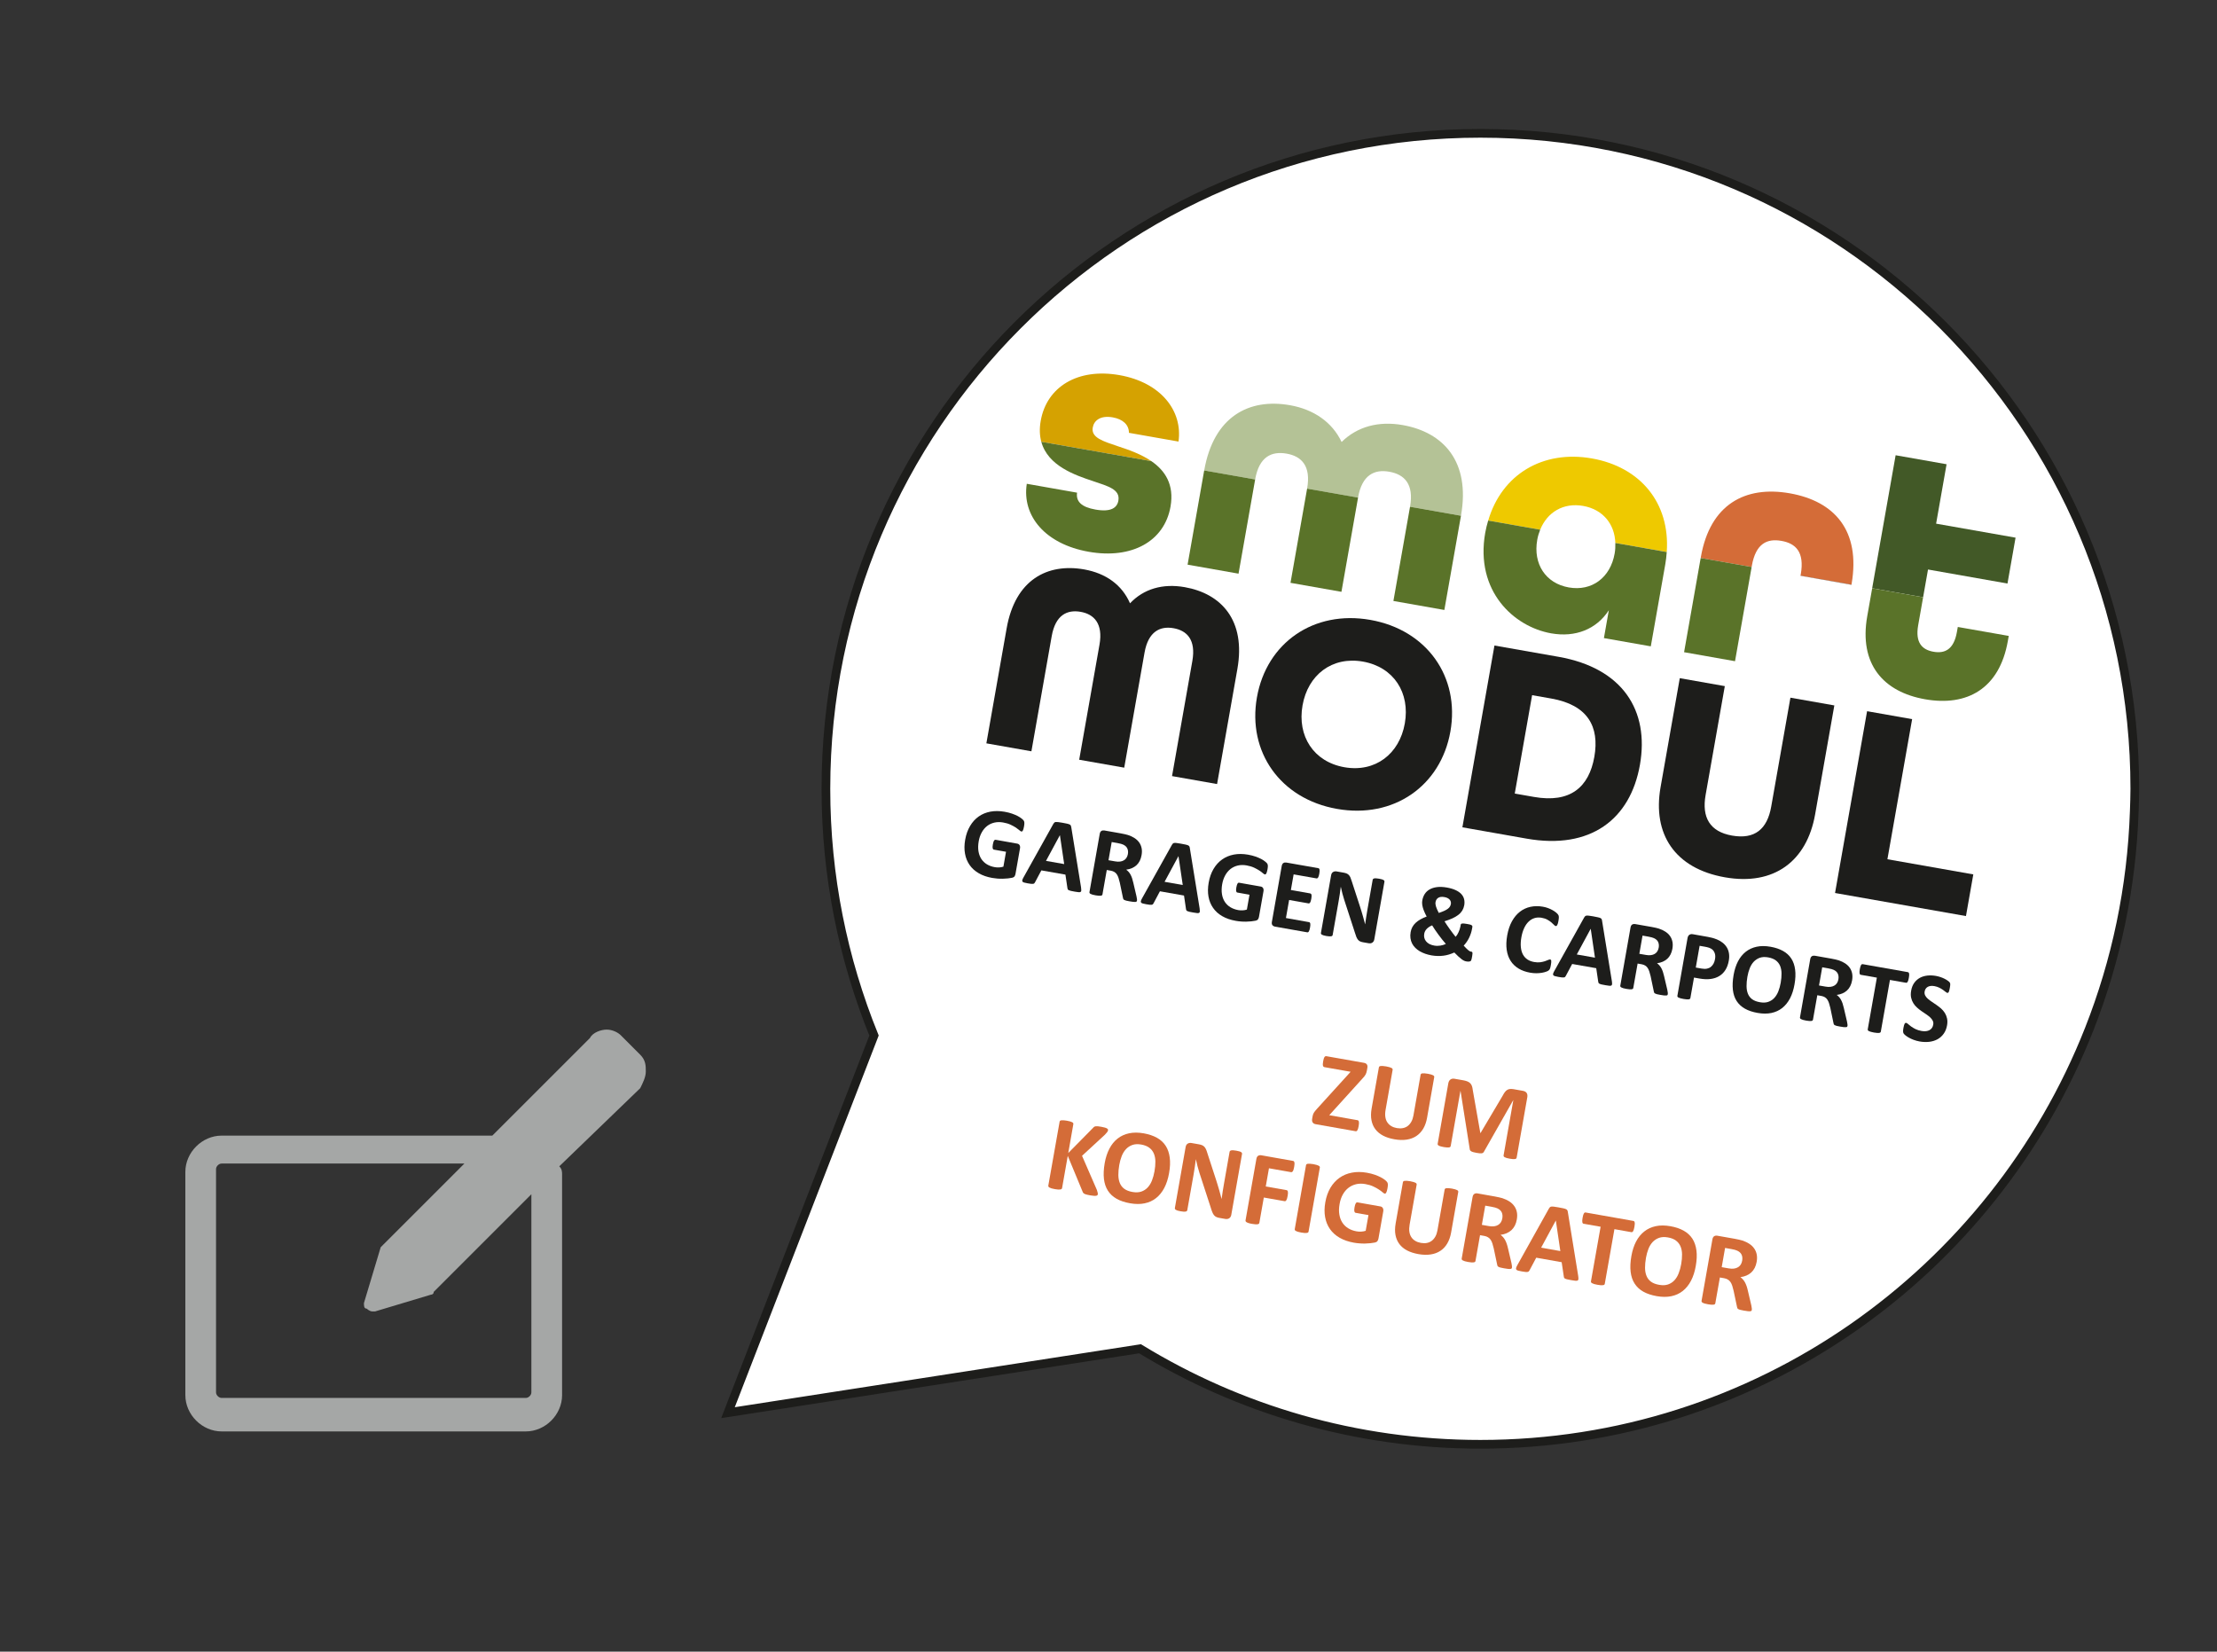 <?xml version="1.0" encoding="UTF-8" standalone="no"?>
<svg xmlns:dc="http://purl.org/dc/elements/1.1/" xmlns:cc="http://creativecommons.org/ns#" xmlns:rdf="http://www.w3.org/1999/02/22-rdf-syntax-ns#" xmlns:svg="http://www.w3.org/2000/svg" xmlns="http://www.w3.org/2000/svg" viewBox="0 0 141.2 105.2" height="105.2" width="141.2" xml:space="preserve" id="svg2" version="1.1">
  <rect x="0" y="0" width="141.2" height="105.2" fill="#333333" stroke="none"/>
  <defs id="defs6">
    <clipPath id="clipPath18">
      <path id="path16" d="M 0,78.9 H 105.9 V 0 H 0 Z"></path>
    </clipPath>
  </defs>
  <g transform="matrix(1.333,0,0,-1.333,0,105.2)" id="g10">
    <g id="g12">
      <g clip-path="url(#clipPath18)" id="g14">
        <g transform="translate(25.389,12.39)" id="g20">
          <path id="path22" style="fill:#a5a7a6;fill-opacity:1;fill-rule:nonzero;stroke:none" d="M 0,0 C 0,-0.133 -0.133,-0.267 -0.267,-0.267 H -14.8 c -0.133,0 -0.267,0.134 -0.267,0.267 v 10.667 c 0,0.133 0.134,0.266 0.267,0.266 H -3.2 L -7.067,7.067 -7.2,6.933 -8,4.267 C -8,4.133 -8,4 -7.867,4 c 0,0 0.134,-0.133 0.267,-0.133 h 0.133 l 2.667,0.8 c 0,0 0.133,0 0.133,0.133 L 0,9.467 Z M 5.2,16.133 4.267,17.067 C 4.133,17.2 3.867,17.333 3.6,17.333 3.333,17.333 2.933,17.2 2.8,16.933 L -1.867,12.267 H -2.133 -14.8 c -0.933,0 -1.733,-0.8 -1.733,-1.734 V -0.133 c 0,-0.934 0.8,-1.734 1.733,-1.734 h 14.533 c 0.934,0 1.734,0.8 1.734,1.734 V 10.4 c 0,0.133 0,0.267 -0.134,0.4 L 5.2,14.533 c 0.133,0.267 0.267,0.534 0.267,0.8 0,0.267 0,0.534 -0.267,0.8"></path>
        </g>
        <g transform="translate(41.76,29.44)" id="g24">
          <path id="path26" style="fill:#ffffff;fill-opacity:1;fill-rule:nonzero;stroke:none" d="m 0,0 c -1.477,3.64 -2.299,7.617 -2.299,11.789 0,17.298 14,31.32 31.27,31.32 17.269,0 31.269,-14.022 31.269,-31.32 0,-0.355 -0.015,-0.706 -0.026,-1.058 C 60.092,7.058 59.339,3.548 58.059,0.3 53.484,-11.311 42.189,-19.532 28.971,-19.532 c -5.956,0 -11.523,1.67 -16.261,4.565 l -19.687,-3.054 z"></path>
        </g>
        <g transform="translate(41.76,29.44)" id="g28">
          <path id="path30" style="fill:none;stroke:#1d1d1b;stroke-width:0.416;stroke-linecap:butt;stroke-linejoin:miter;stroke-miterlimit:10;stroke-dasharray:none;stroke-opacity:1" d="m 0,0 c -1.477,3.64 -2.299,7.617 -2.299,11.789 0,17.298 14,31.32 31.27,31.32 17.269,0 31.269,-14.022 31.269,-31.32 0,-0.355 -0.015,-0.706 -0.026,-1.058 C 60.092,7.058 59.339,3.548 58.059,0.3 53.484,-11.311 42.189,-19.532 28.971,-19.532 c -5.956,0 -11.523,1.67 -16.261,4.565 l -19.687,-3.054 z"></path>
        </g>
        <g transform="translate(64.915,25.11)" id="g32">
          <path id="path34" style="fill:#d46c38;fill-opacity:1;fill-rule:nonzero;stroke:none" d="M 0,0 C -0.009,-0.048 -0.018,-0.089 -0.028,-0.121 -0.038,-0.154 -0.05,-0.18 -0.062,-0.199 -0.073,-0.219 -0.086,-0.231 -0.1,-0.237 -0.114,-0.244 -0.129,-0.246 -0.144,-0.243 l -1.909,0.336 c -0.067,0.012 -0.114,0.04 -0.144,0.085 -0.029,0.044 -0.036,0.104 -0.024,0.176 l 0.02,0.112 c 0.006,0.033 0.013,0.063 0.022,0.09 0.009,0.027 0.021,0.053 0.036,0.08 0.015,0.026 0.035,0.055 0.06,0.085 0.025,0.029 0.056,0.065 0.092,0.107 l 1.608,1.77 -1.247,0.22 C -1.649,2.822 -1.666,2.83 -1.678,2.841 -1.691,2.852 -1.7,2.87 -1.705,2.892 -1.711,2.913 -1.713,2.94 -1.711,2.975 c 0.001,0.034 0.007,0.074 0.015,0.121 0.009,0.049 0.018,0.091 0.028,0.125 0.01,0.033 0.022,0.059 0.035,0.078 0.012,0.021 0.027,0.032 0.042,0.039 0.016,0.005 0.034,0.007 0.054,0.004 L 0.252,3.026 C 0.321,3.014 0.367,2.987 0.394,2.946 0.421,2.906 0.429,2.854 0.417,2.791 L 0.396,2.667 C 0.387,2.623 0.378,2.583 0.368,2.552 0.358,2.52 0.345,2.49 0.329,2.461 0.313,2.431 0.292,2.403 0.269,2.373 0.245,2.344 0.214,2.31 0.178,2.27 L -1.404,0.523 -0.051,0.284 C -0.019,0.278 0.002,0.255 0.011,0.212 0.021,0.169 0.018,0.098 0,0"></path>
        </g>
        <g transform="translate(68.184,25.509)" id="g36">
          <path id="path38" style="fill:#d46c38;fill-opacity:1;fill-rule:nonzero;stroke:none" d="m 0,0 c -0.035,-0.198 -0.095,-0.37 -0.181,-0.517 -0.087,-0.147 -0.197,-0.264 -0.329,-0.353 -0.132,-0.088 -0.287,-0.146 -0.463,-0.173 -0.177,-0.028 -0.374,-0.022 -0.591,0.017 -0.203,0.035 -0.382,0.092 -0.535,0.172 -0.152,0.08 -0.276,0.181 -0.369,0.304 -0.094,0.123 -0.156,0.267 -0.188,0.432 -0.032,0.164 -0.03,0.349 0.006,0.557 l 0.348,1.969 c 0.003,0.017 0.01,0.03 0.023,0.043 0.012,0.011 0.032,0.018 0.059,0.023 0.027,0.003 0.062,0.004 0.105,10e-4 0.042,-0.002 0.096,-0.008 0.161,-0.02 C -1.89,2.444 -1.838,2.432 -1.798,2.419 -1.756,2.407 -1.725,2.395 -1.701,2.382 -1.677,2.369 -1.662,2.355 -1.653,2.34 -1.645,2.324 -1.642,2.309 -1.645,2.292 L -1.982,0.38 C -2.005,0.251 -2.008,0.138 -1.993,0.038 c 0.015,-0.1 0.046,-0.186 0.095,-0.257 0.049,-0.073 0.111,-0.131 0.189,-0.178 0.076,-0.046 0.166,-0.077 0.267,-0.095 0.104,-0.018 0.199,-0.018 0.287,-0.001 0.087,0.017 0.165,0.051 0.232,0.102 0.068,0.052 0.124,0.12 0.171,0.203 0.047,0.084 0.08,0.182 0.1,0.294 l 0.344,1.951 c 0.003,0.016 0.01,0.03 0.023,0.042 0.012,0.012 0.032,0.019 0.058,0.024 0.026,0.003 0.062,0.004 0.105,10e-4 0.043,-0.002 0.096,-0.009 0.16,-0.02 C 0.102,2.093 0.153,2.081 0.193,2.069 0.233,2.057 0.265,2.044 0.288,2.032 0.312,2.018 0.327,2.005 0.335,1.99 0.343,1.974 0.345,1.959 0.342,1.942 Z"></path>
        </g>
        <g transform="translate(72.464,23.604)" id="g40">
          <path id="path42" style="fill:#d46c38;fill-opacity:1;fill-rule:nonzero;stroke:none" d="m 0,0 c -0.003,-0.017 -0.011,-0.031 -0.022,-0.042 -0.012,-0.012 -0.031,-0.02 -0.056,-0.024 -0.026,-0.004 -0.059,-0.006 -0.1,-0.003 -0.04,0.002 -0.092,0.009 -0.153,0.02 -0.061,0.01 -0.111,0.021 -0.15,0.033 -0.039,0.012 -0.07,0.024 -0.091,0.037 -0.022,0.012 -0.037,0.026 -0.045,0.042 -0.007,0.014 -0.01,0.03 -0.007,0.047 L -0.159,2.745 -0.164,2.746 -1.566,0.278 C -1.577,0.258 -1.591,0.243 -1.608,0.23 -1.626,0.219 -1.648,0.212 -1.676,0.207 -1.703,0.204 -1.737,0.204 -1.777,0.209 -1.818,0.213 -1.866,0.221 -1.922,0.231 -1.98,0.241 -2.028,0.251 -2.068,0.263 -2.107,0.273 -2.139,0.286 -2.163,0.299 -2.187,0.314 -2.205,0.328 -2.218,0.345 -2.23,0.36 -2.238,0.377 -2.239,0.398 L -2.681,3.189 -2.686,3.19 -3.151,0.556 C -3.154,0.539 -3.161,0.525 -3.173,0.514 -3.184,0.501 -3.203,0.494 -3.229,0.49 -3.256,0.486 -3.289,0.484 -3.329,0.487 -3.369,0.489 -3.42,0.496 -3.482,0.506 -3.542,0.517 -3.591,0.528 -3.631,0.54 -3.67,0.551 -3.7,0.564 -3.723,0.577 -3.746,0.59 -3.761,0.603 -3.768,0.619 -3.774,0.633 -3.776,0.648 -3.773,0.666 l 0.508,2.885 c 0.015,0.085 0.049,0.146 0.102,0.183 0.053,0.037 0.118,0.05 0.193,0.036 L -2.54,3.695 C -2.464,3.681 -2.399,3.662 -2.346,3.64 -2.293,3.619 -2.25,3.589 -2.215,3.553 -2.18,3.516 -2.153,3.473 -2.135,3.419 -2.117,3.367 -2.104,3.304 -2.096,3.23 l 0.361,-2.052 0.01,-10e-4 1.064,1.795 c 0.034,0.067 0.068,0.121 0.103,0.166 0.034,0.044 0.071,0.077 0.11,0.101 0.04,0.024 0.085,0.039 0.134,0.042 0.048,0.005 0.104,0.002 0.166,-0.009 L 0.294,3.194 C 0.339,3.187 0.377,3.174 0.408,3.156 0.438,3.138 0.462,3.117 0.479,3.091 0.496,3.064 0.507,3.034 0.512,2.999 0.517,2.965 0.516,2.927 0.509,2.885 Z"></path>
        </g>
        <g transform="translate(52.453,21.856)" id="g44">
          <path id="path46" style="fill:#d46c38;fill-opacity:1;fill-rule:nonzero;stroke:none" d="m 0,0 c -0.003,-0.019 -0.011,-0.034 -0.022,-0.048 -0.012,-0.011 -0.032,-0.02 -0.059,-0.024 -0.028,-0.005 -0.064,-0.007 -0.11,-0.003 -0.046,0.002 -0.103,0.01 -0.171,0.022 -0.109,0.02 -0.186,0.037 -0.233,0.054 C -0.64,0.018 -0.672,0.037 -0.69,0.058 -0.708,0.076 -0.721,0.1 -0.728,0.125 L -1.436,1.834 -1.707,0.298 C -1.71,0.28 -1.718,0.265 -1.73,0.252 -1.742,0.242 -1.762,0.233 -1.789,0.229 -1.815,0.224 -1.85,0.222 -1.893,0.224 -1.935,0.226 -1.99,0.234 -2.055,0.245 -2.118,0.256 -2.17,0.268 -2.212,0.28 -2.253,0.293 -2.286,0.307 -2.309,0.32 -2.333,0.333 -2.348,0.349 -2.357,0.363 -2.366,0.379 -2.368,0.396 -2.365,0.414 l 0.539,3.05 c 0.003,0.019 0.01,0.034 0.024,0.046 0.013,0.01 0.033,0.018 0.059,0.023 0.027,0.003 0.062,0.004 0.105,10e-4 0.043,-0.002 0.097,-0.009 0.16,-0.02 0.065,-0.011 0.118,-0.024 0.159,-0.036 0.041,-0.013 0.073,-0.026 0.096,-0.038 0.024,-0.013 0.04,-0.028 0.047,-0.042 0.007,-0.015 0.01,-0.032 0.006,-0.05 L -1.412,1.97 -0.221,3.178 c 0.015,0.02 0.033,0.035 0.052,0.047 0.019,0.011 0.043,0.018 0.071,0.022 0.028,0.003 0.063,0.003 0.106,0 C 0.05,3.242 0.104,3.235 0.169,3.223 0.235,3.212 0.29,3.199 0.333,3.186 0.375,3.174 0.409,3.161 0.432,3.147 0.457,3.133 0.473,3.119 0.481,3.103 0.488,3.089 0.491,3.073 0.488,3.056 0.483,3.028 0.47,3 0.45,2.973 0.429,2.945 0.392,2.903 0.339,2.845 L -0.754,1.837 -0.044,0.204 C -0.019,0.128 -0.006,0.078 -0.002,0.056 0.002,0.032 0.002,0.012 0,0"></path>
        </g>
        <g transform="translate(55.16,22.949)" id="g48">
          <path id="path50" style="fill:#d46c38;fill-opacity:1;fill-rule:nonzero;stroke:none" d="M 0,0 C 0.031,0.171 0.045,0.328 0.043,0.473 0.041,0.616 0.016,0.743 -0.031,0.854 -0.078,0.964 -0.149,1.055 -0.247,1.129 -0.344,1.202 -0.473,1.254 -0.633,1.282 -0.795,1.31 -0.935,1.304 -1.054,1.262 -1.174,1.22 -1.275,1.154 -1.36,1.064 -1.444,0.974 -1.513,0.863 -1.565,0.732 -1.616,0.601 -1.655,0.459 -1.682,0.307 -1.713,0.13 -1.727,-0.03 -1.726,-0.176 c 0.002,-0.146 0.026,-0.275 0.072,-0.386 0.045,-0.111 0.117,-0.202 0.215,-0.274 0.097,-0.071 0.226,-0.12 0.389,-0.149 0.162,-0.028 0.302,-0.022 0.421,0.019 0.119,0.041 0.22,0.106 0.306,0.198 0.085,0.092 0.154,0.203 0.205,0.337 C -0.066,-0.297 -0.027,-0.154 0,0 M 0.697,-0.086 C 0.65,-0.354 0.574,-0.589 0.47,-0.789 0.366,-0.989 0.235,-1.15 0.077,-1.276 c -0.157,-0.125 -0.34,-0.208 -0.548,-0.251 -0.208,-0.044 -0.44,-0.042 -0.696,0.003 -0.251,0.044 -0.465,0.115 -0.641,0.214 -0.177,0.099 -0.315,0.229 -0.416,0.385 -0.101,0.158 -0.165,0.345 -0.191,0.565 -0.025,0.22 -0.013,0.472 0.037,0.757 0.046,0.262 0.122,0.492 0.225,0.688 0.104,0.2 0.234,0.359 0.392,0.483 0.157,0.123 0.34,0.207 0.548,0.251 0.209,0.044 0.441,0.044 0.698,-10e-4 C -0.27,1.774 -0.059,1.704 0.117,1.606 0.293,1.508 0.433,1.38 0.535,1.222 0.637,1.064 0.701,0.877 0.729,0.661 0.758,0.444 0.747,0.194 0.697,-0.086"></path>
        </g>
        <g transform="translate(58.829,20.868)" id="g52">
          <path id="path54" style="fill:#d46c38;fill-opacity:1;fill-rule:nonzero;stroke:none" d="M 0,0 C -0.007,-0.038 -0.02,-0.071 -0.038,-0.099 -0.057,-0.126 -0.079,-0.148 -0.105,-0.165 -0.131,-0.18 -0.16,-0.19 -0.193,-0.194 -0.225,-0.197 -0.257,-0.197 -0.289,-0.191 l -0.28,0.049 c -0.059,0.01 -0.108,0.025 -0.148,0.045 -0.041,0.019 -0.077,0.046 -0.107,0.084 -0.03,0.037 -0.058,0.085 -0.081,0.143 -0.025,0.059 -0.05,0.132 -0.077,0.224 L -1.521,2.01 C -1.552,2.109 -1.582,2.214 -1.613,2.327 -1.642,2.44 -1.668,2.548 -1.689,2.653 L -1.694,2.654 C -1.709,2.532 -1.725,2.413 -1.742,2.293 -1.76,2.173 -1.78,2.049 -1.802,1.922 L -2.101,0.229 C -2.104,0.212 -2.111,0.198 -2.123,0.186 -2.134,0.175 -2.152,0.166 -2.176,0.161 -2.201,0.156 -2.232,0.153 -2.271,0.155 -2.311,0.157 -2.36,0.163 -2.42,0.174 -2.478,0.184 -2.527,0.195 -2.564,0.206 -2.601,0.218 -2.63,0.232 -2.65,0.244 -2.67,0.257 -2.683,0.272 -2.689,0.285 -2.695,0.301 -2.697,0.316 -2.694,0.333 l 0.513,2.91 c 0.014,0.078 0.047,0.133 0.1,0.164 0.053,0.032 0.112,0.041 0.18,0.029 l 0.352,-0.062 c 0.064,-0.011 0.116,-0.026 0.157,-0.044 0.042,-0.019 0.078,-0.043 0.107,-0.075 0.029,-0.031 0.056,-0.071 0.078,-0.12 0.022,-0.05 0.044,-0.109 0.064,-0.18 L -0.721,1.66 c 0.024,-0.079 0.048,-0.155 0.072,-0.231 0.023,-0.075 0.046,-0.15 0.067,-0.225 0.021,-0.077 0.041,-0.15 0.061,-0.222 0.02,-0.073 0.039,-0.144 0.057,-0.217 h 0.003 c 0.015,0.118 0.033,0.24 0.053,0.367 0.019,0.128 0.04,0.25 0.061,0.364 l 0.267,1.519 c 0.003,0.016 0.011,0.031 0.023,0.042 0.012,0.012 0.031,0.021 0.056,0.027 C 0.024,3.09 0.057,3.091 0.096,3.088 0.135,3.086 0.185,3.08 0.245,3.069 0.301,3.059 0.348,3.049 0.385,3.037 0.424,3.026 0.452,3.014 0.471,3.001 0.491,2.987 0.503,2.973 0.509,2.958 0.515,2.943 0.517,2.927 0.514,2.911 Z"></path>
        </g>
        <g transform="translate(61.834,23.161)" id="g56">
          <path id="path58" style="fill:#d46c38;fill-opacity:1;fill-rule:nonzero;stroke:none" d="M 0,0 C -0.009,-0.05 -0.018,-0.092 -0.029,-0.125 -0.039,-0.158 -0.05,-0.185 -0.063,-0.203 -0.076,-0.221 -0.089,-0.235 -0.102,-0.242 -0.116,-0.25 -0.129,-0.253 -0.145,-0.25 l -1.059,0.186 -0.153,-0.87 0.994,-0.175 c 0.015,-0.003 0.028,-0.009 0.038,-0.02 0.01,-0.01 0.018,-0.027 0.024,-0.049 0.005,-0.021 0.007,-0.049 0.005,-0.083 -0.001,-0.035 -0.007,-0.077 -0.016,-0.127 -0.008,-0.05 -0.018,-0.091 -0.028,-0.123 -0.01,-0.034 -0.021,-0.059 -0.034,-0.08 -0.014,-0.02 -0.027,-0.032 -0.041,-0.04 -0.013,-0.007 -0.026,-0.009 -0.042,-0.006 l -0.993,0.175 -0.213,-1.206 c -0.003,-0.018 -0.011,-0.034 -0.023,-0.047 -0.012,-0.01 -0.032,-0.019 -0.059,-0.023 -0.028,-0.005 -0.063,-0.007 -0.106,-0.004 -0.042,0.002 -0.097,0.009 -0.162,0.021 -0.063,0.011 -0.115,0.022 -0.157,0.036 -0.042,0.012 -0.074,0.026 -0.097,0.04 -0.023,0.013 -0.039,0.028 -0.048,0.042 -0.009,0.016 -0.011,0.033 -0.008,0.051 l 0.518,2.934 c 0.013,0.075 0.041,0.124 0.084,0.15 0.043,0.026 0.092,0.034 0.147,0.025 L -0.05,0.287 C -0.035,0.285 -0.022,0.278 -0.013,0.267 -0.002,0.255 0.006,0.238 0.011,0.216 0.017,0.194 0.018,0.164 0.016,0.129 0.014,0.092 0.009,0.05 0,0"></path>
        </g>
        <g transform="translate(62.522,20.073)" id="g60">
          <path id="path62" style="fill:#d46c38;fill-opacity:1;fill-rule:nonzero;stroke:none" d="m 0,0 c -0.003,-0.018 -0.011,-0.032 -0.024,-0.043 -0.013,-0.011 -0.033,-0.019 -0.06,-0.022 -0.026,-0.005 -0.061,-0.006 -0.103,-0.004 -0.042,0.003 -0.097,0.01 -0.162,0.022 -0.063,0.011 -0.116,0.022 -0.157,0.035 C -0.547,0 -0.58,0.013 -0.603,0.026 -0.627,0.039 -0.643,0.053 -0.651,0.068 -0.66,0.083 -0.663,0.099 -0.66,0.116 l 0.539,3.057 c 0.003,0.017 0.011,0.031 0.024,0.043 0.014,0.01 0.033,0.018 0.061,0.023 C -0.009,3.242 0.027,3.243 0.069,3.24 0.111,3.238 0.165,3.232 0.228,3.221 0.293,3.209 0.346,3.197 0.387,3.184 0.428,3.172 0.46,3.16 0.483,3.147 0.507,3.134 0.523,3.12 0.531,3.105 0.539,3.089 0.542,3.074 0.539,3.057 Z"></path>
        </g>
        <g transform="translate(66.292,22.135)" id="g64">
          <path id="path66" style="fill:#d46c38;fill-opacity:1;fill-rule:nonzero;stroke:none" d="m 0,0 c -0.008,-0.049 -0.018,-0.089 -0.028,-0.123 -0.011,-0.035 -0.022,-0.061 -0.033,-0.081 -0.011,-0.02 -0.023,-0.033 -0.035,-0.039 -0.013,-0.006 -0.026,-0.008 -0.041,-0.005 -0.021,0.003 -0.054,0.025 -0.097,0.063 -0.043,0.039 -0.102,0.082 -0.176,0.131 -0.074,0.05 -0.163,0.099 -0.269,0.148 -0.105,0.05 -0.232,0.087 -0.378,0.113 -0.157,0.028 -0.304,0.025 -0.44,-0.006 -0.137,-0.033 -0.258,-0.09 -0.366,-0.173 -0.108,-0.083 -0.198,-0.19 -0.271,-0.321 -0.073,-0.131 -0.124,-0.28 -0.153,-0.449 -0.034,-0.185 -0.038,-0.352 -0.013,-0.502 0.024,-0.149 0.072,-0.28 0.144,-0.39 0.071,-0.111 0.165,-0.201 0.281,-0.272 0.116,-0.071 0.248,-0.12 0.399,-0.146 0.073,-0.013 0.147,-0.018 0.222,-0.013 0.074,0.004 0.146,0.017 0.213,0.039 l 0.133,0.751 -0.613,0.108 c -0.031,0.006 -0.051,0.03 -0.061,0.071 -0.01,0.04 -0.007,0.105 0.009,0.195 0.008,0.046 0.017,0.085 0.027,0.116 0.01,0.031 0.021,0.055 0.033,0.073 0.011,0.018 0.023,0.03 0.037,0.038 0.014,0.006 0.028,0.009 0.043,0.006 l 1.093,-0.193 c 0.026,-0.004 0.05,-0.013 0.069,-0.026 0.019,-0.013 0.035,-0.03 0.047,-0.051 0.013,-0.021 0.021,-0.045 0.025,-0.072 0.004,-0.028 0.003,-0.058 -0.003,-0.092 L -0.429,-2.39 c -0.009,-0.05 -0.026,-0.093 -0.05,-0.127 -0.024,-0.035 -0.065,-0.058 -0.123,-0.07 -0.058,-0.012 -0.129,-0.023 -0.214,-0.032 -0.083,-0.009 -0.17,-0.014 -0.259,-0.016 -0.089,-0.002 -0.178,10e-4 -0.267,0.009 -0.089,0.006 -0.178,0.018 -0.266,0.033 -0.258,0.046 -0.483,0.124 -0.674,0.233 -0.192,0.11 -0.346,0.248 -0.463,0.414 -0.117,0.167 -0.195,0.358 -0.234,0.573 -0.039,0.217 -0.037,0.454 0.009,0.71 0.046,0.265 0.129,0.497 0.245,0.694 0.118,0.196 0.263,0.356 0.436,0.477 0.173,0.122 0.37,0.204 0.591,0.245 0.222,0.043 0.46,0.041 0.715,-0.004 0.14,-0.025 0.267,-0.057 0.378,-0.096 C -0.493,0.613 -0.397,0.572 -0.316,0.53 -0.235,0.487 -0.169,0.444 -0.118,0.403 -0.067,0.36 -0.032,0.326 -0.014,0.299 0.006,0.272 0.016,0.236 0.019,0.191 0.021,0.147 0.015,0.083 0,0"></path>
        </g>
        <g transform="translate(69.332,20.022)" id="g68">
          <path id="path70" style="fill:#d46c38;fill-opacity:1;fill-rule:nonzero;stroke:none" d="m 0,0 c -0.035,-0.197 -0.096,-0.37 -0.182,-0.517 -0.085,-0.147 -0.195,-0.264 -0.328,-0.352 -0.132,-0.088 -0.287,-0.147 -0.464,-0.173 -0.177,-0.028 -0.374,-0.022 -0.59,0.016 -0.203,0.036 -0.382,0.093 -0.535,0.172 -0.152,0.08 -0.276,0.181 -0.369,0.304 -0.094,0.124 -0.156,0.267 -0.188,0.432 -0.032,0.164 -0.03,0.35 0.007,0.558 l 0.347,1.968 c 0.003,0.017 0.01,0.031 0.023,0.043 0.012,0.011 0.032,0.019 0.059,0.023 0.027,0.004 0.062,0.004 0.105,0.002 0.042,-0.003 0.096,-0.009 0.161,-0.02 0.064,-0.012 0.116,-0.024 0.157,-0.036 0.041,-0.013 0.073,-0.025 0.096,-0.037 0.024,-0.014 0.04,-0.028 0.048,-0.042 0.008,-0.016 0.011,-0.032 0.008,-0.049 L -1.982,0.381 C -2.004,0.252 -2.009,0.138 -1.993,0.038 c 0.015,-0.099 0.047,-0.185 0.095,-0.257 0.048,-0.072 0.111,-0.132 0.189,-0.177 0.076,-0.047 0.166,-0.077 0.268,-0.095 0.103,-0.018 0.198,-0.019 0.285,-0.002 0.088,0.017 0.166,0.052 0.233,0.103 0.067,0.052 0.125,0.119 0.171,0.202 0.047,0.084 0.08,0.181 0.1,0.295 l 0.344,1.95 c 0.003,0.017 0.01,0.031 0.023,0.043 0.012,0.01 0.032,0.018 0.058,0.023 0.027,0.004 0.062,0.004 0.105,0.002 0.043,-0.003 0.096,-0.009 0.16,-0.02 C 0.102,2.094 0.153,2.081 0.193,2.069 0.233,2.057 0.264,2.045 0.289,2.032 0.312,2.019 0.327,2.005 0.335,1.99 0.343,1.975 0.345,1.959 0.342,1.942 Z"></path>
        </g>
        <g transform="translate(71.779,20.7)" id="g72">
          <path id="path74" style="fill:#d46c38;fill-opacity:1;fill-rule:nonzero;stroke:none" d="m 0,0 c 0.019,0.107 0.011,0.202 -0.024,0.283 -0.035,0.082 -0.106,0.149 -0.21,0.198 -0.032,0.014 -0.069,0.028 -0.111,0.04 -0.041,0.012 -0.101,0.025 -0.176,0.038 l -0.294,0.052 -0.162,-0.918 0.335,-0.059 c 0.093,-0.016 0.177,-0.019 0.251,-0.01 0.075,0.01 0.138,0.032 0.192,0.065 0.054,0.032 0.098,0.075 0.131,0.127 C -0.035,-0.131 -0.012,-0.07 0,0 M 0.462,-2.346 C 0.459,-2.364 0.453,-2.379 0.443,-2.391 0.435,-2.401 0.417,-2.409 0.391,-2.413 0.363,-2.417 0.326,-2.417 0.277,-2.412 c -0.05,0.005 -0.115,0.016 -0.198,0.03 -0.07,0.013 -0.126,0.023 -0.167,0.035 -0.041,0.01 -0.073,0.023 -0.096,0.036 -0.022,0.014 -0.037,0.028 -0.045,0.043 -0.007,0.017 -0.013,0.035 -0.016,0.057 l -0.163,0.774 c -0.02,0.088 -0.042,0.166 -0.064,0.236 -0.022,0.07 -0.05,0.129 -0.083,0.179 -0.034,0.05 -0.075,0.09 -0.125,0.12 -0.049,0.032 -0.109,0.053 -0.179,0.066 L -1.064,-0.8 -1.282,-2.034 c -0.003,-0.017 -0.011,-0.031 -0.024,-0.042 -0.014,-0.011 -0.033,-0.019 -0.06,-0.023 -0.026,-0.004 -0.06,-0.005 -0.103,-0.003 -0.043,0.002 -0.096,0.01 -0.161,0.021 -0.063,0.011 -0.117,0.023 -0.158,0.035 -0.041,0.013 -0.074,0.026 -0.097,0.039 -0.024,0.012 -0.04,0.027 -0.047,0.041 -0.009,0.015 -0.011,0.031 -0.008,0.049 l 0.519,2.939 c 0.013,0.073 0.041,0.123 0.084,0.15 0.043,0.026 0.092,0.034 0.147,0.025 L -0.351,1.048 C -0.266,1.033 -0.196,1.019 -0.142,1.005 -0.087,0.993 -0.038,0.98 0.006,0.967 0.132,0.925 0.244,0.873 0.34,0.81 0.438,0.747 0.515,0.672 0.575,0.586 0.635,0.502 0.675,0.406 0.696,0.299 0.717,0.193 0.716,0.076 0.693,-0.052 0.674,-0.16 0.643,-0.257 0.6,-0.341 0.557,-0.425 0.502,-0.498 0.437,-0.559 0.37,-0.619 0.294,-0.669 0.206,-0.707 0.119,-0.745 0.022,-0.77 -0.084,-0.784 -0.039,-0.817 0.001,-0.853 0.037,-0.894 0.074,-0.935 0.107,-0.983 0.136,-1.036 0.165,-1.09 0.191,-1.15 0.214,-1.218 0.236,-1.285 0.257,-1.358 0.275,-1.441 L 0.436,-2.127 C 0.45,-2.194 0.458,-2.244 0.461,-2.275 0.465,-2.306 0.465,-2.329 0.462,-2.346"></path>
        </g>
        <g transform="translate(74.337,20.598)" id="g76">
          <path id="path78" style="fill:#d46c38;fill-opacity:1;fill-rule:nonzero;stroke:none" d="m 0,0 -0.003,0.001 -0.7,-1.296 0.918,-0.162 z M 1.067,-2.636 C 1.077,-2.701 1.08,-2.75 1.079,-2.787 1.078,-2.822 1.067,-2.848 1.046,-2.861 1.024,-2.876 0.989,-2.881 0.943,-2.877 0.895,-2.873 0.831,-2.864 0.749,-2.849 0.664,-2.834 0.598,-2.822 0.551,-2.81 0.504,-2.8 0.468,-2.788 0.445,-2.776 0.421,-2.764 0.405,-2.75 0.398,-2.735 0.389,-2.721 0.384,-2.702 0.381,-2.677 l -0.103,0.688 -1.215,0.215 -0.318,-0.598 c -0.01,-0.021 -0.023,-0.04 -0.036,-0.054 -0.014,-0.013 -0.034,-0.023 -0.06,-0.028 -0.025,-0.005 -0.061,-0.005 -0.105,-10e-4 -0.045,0.004 -0.103,0.013 -0.174,0.026 -0.077,0.014 -0.137,0.026 -0.179,0.039 -0.043,0.012 -0.071,0.031 -0.084,0.053 -0.013,0.021 -0.014,0.05 -0.003,0.084 0.011,0.034 0.031,0.079 0.062,0.133 l 1.505,2.697 c 0.015,0.027 0.031,0.047 0.047,0.063 0.016,0.014 0.04,0.024 0.071,0.028 0.031,0.004 0.072,0.003 0.124,-0.004 C -0.035,0.657 0.034,0.647 0.119,0.632 0.217,0.615 0.295,0.599 0.353,0.587 0.412,0.574 0.456,0.56 0.487,0.545 0.518,0.531 0.539,0.513 0.549,0.491 0.561,0.471 0.568,0.443 0.573,0.41 Z"></path>
        </g>
        <g transform="translate(78.091,20.293)" id="g80">
          <path id="path82" style="fill:#d46c38;fill-opacity:1;fill-rule:nonzero;stroke:none" d="m 0,0 c -0.008,-0.048 -0.017,-0.088 -0.028,-0.121 -0.01,-0.034 -0.021,-0.061 -0.033,-0.08 -0.012,-0.019 -0.025,-0.033 -0.039,-0.041 -0.015,-0.007 -0.029,-0.01 -0.044,-0.007 l -0.811,0.143 -0.461,-2.611 c -0.003,-0.017 -0.011,-0.031 -0.023,-0.042 -0.014,-0.011 -0.033,-0.019 -0.06,-0.023 -0.027,-0.004 -0.061,-0.005 -0.105,-0.003 -0.043,0.003 -0.096,0.01 -0.16,0.021 -0.063,0.011 -0.116,0.023 -0.157,0.035 -0.043,0.013 -0.075,0.027 -0.099,0.04 -0.024,0.012 -0.039,0.026 -0.048,0.042 -0.009,0.014 -0.011,0.03 -0.008,0.047 l 0.461,2.61 -0.811,0.143 c -0.017,0.003 -0.031,0.01 -0.04,0.022 -0.01,0.012 -0.017,0.029 -0.022,0.051 -0.004,0.022 -0.006,0.051 -0.004,0.087 0.002,0.034 0.007,0.076 0.016,0.125 0.009,0.05 0.017,0.092 0.028,0.127 0.01,0.033 0.022,0.061 0.034,0.08 0.012,0.019 0.024,0.032 0.038,0.04 0.013,0.007 0.028,0.009 0.045,0.006 L -0.05,0.288 C -0.034,0.286 -0.021,0.279 -0.011,0.267 0,0.255 0.008,0.239 0.012,0.216 0.017,0.194 0.019,0.165 0.016,0.13 0.014,0.093 0.009,0.05 0,0"></path>
        </g>
        <g transform="translate(80.325,18.512)" id="g84">
          <path id="path86" style="fill:#d46c38;fill-opacity:1;fill-rule:nonzero;stroke:none" d="M 0,0 C 0.03,0.17 0.044,0.327 0.042,0.472 0.04,0.616 0.015,0.743 -0.032,0.854 -0.078,0.963 -0.15,1.055 -0.247,1.128 -0.344,1.202 -0.473,1.253 -0.633,1.281 -0.795,1.31 -0.935,1.303 -1.054,1.261 -1.174,1.219 -1.276,1.152 -1.361,1.063 -1.445,0.974 -1.513,0.862 -1.565,0.732 -1.616,0.6 -1.655,0.459 -1.682,0.306 -1.713,0.13 -1.727,-0.031 -1.726,-0.177 c 0.002,-0.145 0.025,-0.274 0.072,-0.385 0.045,-0.112 0.117,-0.203 0.214,-0.274 0.097,-0.071 0.227,-0.121 0.39,-0.149 0.161,-0.029 0.301,-0.023 0.421,0.018 0.118,0.041 0.22,0.107 0.306,0.198 0.085,0.092 0.153,0.204 0.204,0.337 C -0.067,-0.298 -0.027,-0.155 0,0 M 0.697,-0.086 C 0.65,-0.355 0.574,-0.59 0.47,-0.789 0.366,-0.99 0.234,-1.151 0.077,-1.277 c -0.158,-0.124 -0.34,-0.208 -0.549,-0.251 -0.208,-0.043 -0.439,-0.042 -0.695,0.003 -0.251,0.045 -0.466,0.115 -0.641,0.214 -0.177,0.099 -0.315,0.229 -0.416,0.386 -0.102,0.157 -0.165,0.345 -0.191,0.564 -0.026,0.22 -0.014,0.472 0.037,0.757 0.046,0.262 0.121,0.492 0.224,0.689 0.104,0.199 0.235,0.359 0.393,0.482 0.157,0.124 0.34,0.208 0.548,0.252 0.209,0.044 0.441,0.043 0.697,-0.002 C -0.27,1.774 -0.059,1.703 0.117,1.605 0.292,1.507 0.432,1.379 0.535,1.222 0.637,1.064 0.701,0.876 0.729,0.661 0.758,0.443 0.747,0.193 0.697,-0.086"></path>
        </g>
        <g transform="translate(83.239,18.679)" id="g88">
          <path id="path90" style="fill:#d46c38;fill-opacity:1;fill-rule:nonzero;stroke:none" d="m 0,0 c 0.019,0.107 0.011,0.202 -0.024,0.283 -0.035,0.082 -0.106,0.148 -0.211,0.198 -0.032,0.014 -0.068,0.027 -0.11,0.04 -0.041,0.012 -0.101,0.025 -0.176,0.038 l -0.295,0.052 -0.161,-0.918 0.335,-0.059 c 0.093,-0.017 0.177,-0.019 0.251,-0.01 0.074,0.01 0.138,0.032 0.192,0.065 0.054,0.032 0.098,0.075 0.131,0.127 C -0.035,-0.131 -0.012,-0.07 0,0 M 0.462,-2.346 C 0.459,-2.364 0.453,-2.38 0.443,-2.391 0.435,-2.401 0.417,-2.409 0.391,-2.413 0.363,-2.418 0.325,-2.417 0.277,-2.412 c -0.05,0.005 -0.115,0.015 -0.198,0.03 -0.07,0.012 -0.126,0.023 -0.167,0.035 -0.042,0.01 -0.073,0.023 -0.096,0.036 -0.022,0.013 -0.038,0.028 -0.045,0.043 -0.007,0.017 -0.013,0.035 -0.016,0.057 l -0.163,0.774 c -0.02,0.088 -0.042,0.166 -0.064,0.236 -0.022,0.07 -0.05,0.129 -0.083,0.179 -0.034,0.049 -0.075,0.09 -0.125,0.12 -0.049,0.032 -0.109,0.053 -0.179,0.066 L -1.064,-0.8 -1.283,-2.034 c -0.003,-0.017 -0.01,-0.031 -0.023,-0.042 -0.014,-0.011 -0.033,-0.019 -0.06,-0.023 -0.027,-0.004 -0.061,-0.006 -0.103,-0.003 -0.043,0.002 -0.096,0.01 -0.161,0.021 -0.063,0.011 -0.117,0.023 -0.158,0.035 -0.041,0.013 -0.074,0.025 -0.097,0.039 -0.024,0.012 -0.04,0.026 -0.047,0.041 -0.009,0.015 -0.011,0.031 -0.008,0.049 l 0.519,2.939 c 0.013,0.073 0.041,0.123 0.084,0.15 0.043,0.026 0.092,0.034 0.147,0.024 L -0.351,1.048 C -0.266,1.033 -0.196,1.019 -0.142,1.005 -0.087,0.993 -0.038,0.98 0.006,0.967 0.132,0.925 0.244,0.873 0.34,0.809 0.438,0.747 0.515,0.672 0.575,0.586 0.635,0.502 0.675,0.406 0.696,0.299 0.716,0.193 0.716,0.076 0.693,-0.052 0.674,-0.16 0.643,-0.257 0.6,-0.341 0.557,-0.425 0.502,-0.498 0.437,-0.559 0.37,-0.62 0.294,-0.669 0.206,-0.707 0.118,-0.745 0.022,-0.77 -0.084,-0.784 -0.039,-0.817 0.001,-0.853 0.037,-0.894 0.074,-0.935 0.107,-0.983 0.136,-1.036 0.165,-1.09 0.191,-1.15 0.214,-1.218 0.236,-1.285 0.257,-1.358 0.275,-1.441 L 0.436,-2.127 C 0.45,-2.195 0.458,-2.245 0.461,-2.275 0.465,-2.307 0.465,-2.329 0.462,-2.346"></path>
        </g>
        <g transform="translate(48.926,39.425)" id="g92">
          <path id="path94" style="fill:#1d1d1b;fill-opacity:1;fill-rule:nonzero;stroke:none" d="m 0,0 c -0.008,-0.045 -0.017,-0.085 -0.027,-0.118 -0.01,-0.032 -0.02,-0.058 -0.03,-0.076 -0.011,-0.018 -0.022,-0.031 -0.034,-0.037 -0.012,-0.006 -0.024,-0.007 -0.039,-0.005 -0.02,0.004 -0.05,0.023 -0.091,0.06 -0.041,0.036 -0.096,0.078 -0.166,0.126 -0.07,0.045 -0.155,0.092 -0.255,0.139 C -0.742,0.136 -0.861,0.171 -1,0.195 -1.148,0.221 -1.287,0.219 -1.416,0.189 -1.545,0.159 -1.66,0.106 -1.762,0.027 c -0.102,-0.08 -0.188,-0.181 -0.256,-0.305 -0.069,-0.123 -0.118,-0.265 -0.146,-0.424 -0.031,-0.176 -0.034,-0.333 -0.012,-0.475 0.023,-0.142 0.069,-0.264 0.136,-0.369 0.069,-0.105 0.158,-0.191 0.267,-0.258 0.109,-0.066 0.235,-0.112 0.377,-0.136 0.069,-0.013 0.139,-0.017 0.21,-0.013 0.071,0.004 0.138,0.016 0.202,0.037 l 0.125,0.711 -0.58,0.102 c -0.028,0.005 -0.047,0.026 -0.057,0.065 -0.009,0.038 -0.007,0.099 0.008,0.184 0.008,0.044 0.017,0.082 0.026,0.111 0.009,0.03 0.019,0.053 0.031,0.069 0.011,0.017 0.022,0.029 0.035,0.035 0.013,0.007 0.025,0.009 0.04,0.007 l 1.035,-0.184 c 0.025,-0.004 0.046,-0.012 0.065,-0.025 0.018,-0.012 0.033,-0.028 0.045,-0.047 0.012,-0.02 0.019,-0.043 0.023,-0.069 0.004,-0.026 0.003,-0.054 -0.003,-0.086 l -0.215,-1.218 c -0.008,-0.047 -0.024,-0.088 -0.047,-0.12 -0.023,-0.033 -0.062,-0.056 -0.116,-0.066 -0.055,-0.012 -0.123,-0.023 -0.202,-0.031 -0.08,-0.009 -0.162,-0.014 -0.245,-0.015 -0.085,-0.002 -0.169,10e-4 -0.253,0.007 -0.084,0.007 -0.168,0.018 -0.252,0.032 -0.244,0.043 -0.458,0.117 -0.638,0.222 -0.181,0.104 -0.327,0.235 -0.437,0.392 -0.111,0.157 -0.185,0.339 -0.222,0.542 -0.038,0.204 -0.035,0.427 0.008,0.671 0.044,0.251 0.123,0.469 0.234,0.655 0.11,0.187 0.247,0.337 0.411,0.453 0.163,0.115 0.35,0.192 0.559,0.232 0.21,0.039 0.435,0.037 0.677,-0.005 0.132,-0.023 0.251,-0.054 0.357,-0.09 C -0.466,0.58 -0.375,0.541 -0.299,0.502 -0.222,0.46 -0.16,0.421 -0.111,0.381 -0.063,0.341 -0.03,0.309 -0.013,0.283 0.005,0.257 0.015,0.223 0.017,0.181 0.02,0.14 0.014,0.079 0,0"></path>
        </g>
        <g transform="translate(50.642,39.01)" id="g96">
          <path id="path98" style="fill:#1d1d1b;fill-opacity:1;fill-rule:nonzero;stroke:none" d="M 0,0 H -0.003 L -0.665,-1.225 0.204,-1.378 Z M 1.01,-2.494 C 1.018,-2.553 1.022,-2.6 1.021,-2.635 1.02,-2.668 1.01,-2.693 0.989,-2.707 0.969,-2.72 0.937,-2.725 0.892,-2.721 0.847,-2.717 0.785,-2.708 0.708,-2.695 0.627,-2.68 0.565,-2.667 0.52,-2.658 0.476,-2.647 0.443,-2.636 0.42,-2.624 0.398,-2.614 0.383,-2.601 0.375,-2.586 0.368,-2.573 0.363,-2.554 0.36,-2.533 l -0.097,0.652 -1.15,0.202 -0.3,-0.564 c -0.01,-0.022 -0.021,-0.038 -0.034,-0.052 -0.013,-0.013 -0.032,-0.022 -0.056,-0.027 -0.024,-0.003 -0.058,-0.004 -0.1,0 -0.042,0.004 -0.098,0.013 -0.166,0.025 -0.072,0.012 -0.129,0.025 -0.169,0.037 -0.04,0.012 -0.067,0.028 -0.079,0.049 -0.013,0.021 -0.013,0.047 -0.003,0.08 0.01,0.032 0.03,0.074 0.059,0.125 l 1.423,2.552 c 0.015,0.024 0.03,0.044 0.045,0.059 0.016,0.014 0.038,0.023 0.067,0.028 0.029,0.002 0.068,0.001 0.117,-0.005 C -0.033,0.622 0.032,0.612 0.113,0.598 0.206,0.581 0.28,0.567 0.334,0.555 0.389,0.543 0.431,0.529 0.461,0.516 0.49,0.502 0.509,0.485 0.52,0.465 0.53,0.445 0.537,0.419 0.542,0.388 Z"></path>
        </g>
        <g transform="translate(53.889,38.107)" id="g100">
          <path id="path102" style="fill:#1d1d1b;fill-opacity:1;fill-rule:nonzero;stroke:none" d="m 0,0 c 0.018,0.101 0.01,0.19 -0.025,0.267 -0.032,0.077 -0.099,0.141 -0.198,0.188 -0.03,0.014 -0.065,0.025 -0.104,0.037 -0.039,0.012 -0.095,0.024 -0.166,0.037 l -0.28,0.049 -0.153,-0.869 0.318,-0.055 c 0.088,-0.016 0.167,-0.019 0.238,-0.009 0.069,0.009 0.13,0.03 0.181,0.061 0.051,0.03 0.092,0.07 0.123,0.12 C -0.034,-0.124 -0.012,-0.066 0,0 M 0.436,-2.219 C 0.433,-2.237 0.427,-2.251 0.419,-2.261 0.41,-2.272 0.394,-2.28 0.368,-2.283 0.343,-2.287 0.307,-2.286 0.261,-2.282 c -0.046,0.005 -0.109,0.015 -0.188,0.029 -0.066,0.012 -0.119,0.022 -0.158,0.032 -0.039,0.011 -0.069,0.023 -0.09,0.034 -0.021,0.013 -0.035,0.027 -0.043,0.042 -0.006,0.016 -0.012,0.033 -0.015,0.053 l -0.153,0.733 c -0.02,0.083 -0.04,0.157 -0.061,0.224 -0.021,0.064 -0.047,0.12 -0.079,0.168 -0.032,0.047 -0.071,0.086 -0.118,0.114 -0.046,0.029 -0.103,0.05 -0.17,0.062 l -0.194,0.034 -0.206,-1.167 C -1.217,-1.94 -1.223,-1.953 -1.236,-1.964 -1.249,-1.975 -1.267,-1.982 -1.293,-1.986 -1.318,-1.989 -1.35,-1.99 -1.39,-1.988 c -0.04,0.002 -0.092,0.009 -0.153,0.02 -0.06,0.011 -0.11,0.021 -0.149,0.033 -0.039,0.012 -0.07,0.025 -0.093,0.037 -0.022,0.012 -0.036,0.025 -0.044,0.039 -0.007,0.015 -0.009,0.029 -0.006,0.045 l 0.49,2.78 c 0.012,0.07 0.039,0.117 0.079,0.142 0.041,0.024 0.088,0.032 0.14,0.023 l 0.793,-0.14 C -0.253,0.977 -0.187,0.963 -0.136,0.951 -0.084,0.939 -0.037,0.927 0.005,0.914 0.125,0.875 0.23,0.826 0.321,0.766 0.413,0.705 0.486,0.636 0.543,0.555 0.599,0.475 0.637,0.382 0.657,0.282 0.677,0.182 0.676,0.072 0.654,-0.049 0.636,-0.152 0.607,-0.243 0.566,-0.323 0.525,-0.403 0.474,-0.472 0.412,-0.529 0.349,-0.586 0.277,-0.633 0.194,-0.669 0.111,-0.705 0.02,-0.729 -0.08,-0.742 -0.039,-0.773 0,-0.807 0.035,-0.846 0.07,-0.884 0.1,-0.929 0.128,-0.98 0.155,-1.031 0.18,-1.088 0.201,-1.151 0.222,-1.216 0.242,-1.286 0.259,-1.363 l 0.152,-0.65 c 0.014,-0.064 0.021,-0.11 0.025,-0.139 0.003,-0.029 0.003,-0.051 0,-0.067"></path>
        </g>
        <g transform="translate(56.307,38.01)" id="g104">
          <path id="path106" style="fill:#1d1d1b;fill-opacity:1;fill-rule:nonzero;stroke:none" d="M 0,0 -0.002,0.001 -0.665,-1.225 0.204,-1.378 Z M 1.01,-2.493 C 1.019,-2.553 1.022,-2.6 1.021,-2.634 1.02,-2.668 1.01,-2.691 0.989,-2.706 0.969,-2.72 0.937,-2.724 0.892,-2.72 0.847,-2.717 0.786,-2.708 0.708,-2.693 0.628,-2.679 0.566,-2.667 0.521,-2.657 0.476,-2.646 0.443,-2.636 0.42,-2.624 0.398,-2.613 0.383,-2.6 0.376,-2.586 0.368,-2.573 0.363,-2.554 0.36,-2.533 l -0.096,0.652 -1.151,0.203 -0.3,-0.565 c -0.01,-0.022 -0.021,-0.038 -0.034,-0.052 -0.013,-0.013 -0.031,-0.022 -0.056,-0.027 -0.024,-0.003 -0.058,-0.003 -0.1,0 -0.042,0.004 -0.098,0.013 -0.165,0.025 -0.073,0.013 -0.13,0.025 -0.169,0.037 -0.041,0.012 -0.067,0.028 -0.08,0.05 -0.012,0.02 -0.013,0.047 -0.002,0.079 0.01,0.032 0.029,0.074 0.058,0.126 l 1.424,2.551 c 0.014,0.025 0.029,0.044 0.044,0.059 0.016,0.014 0.039,0.024 0.068,0.028 0.028,0.003 0.068,0.002 0.116,-0.005 C -0.033,0.623 0.033,0.612 0.113,0.598 0.206,0.582 0.28,0.568 0.334,0.555 0.39,0.543 0.431,0.53 0.461,0.517 0.49,0.502 0.51,0.485 0.52,0.466 0.53,0.445 0.538,0.42 0.542,0.387 Z"></path>
        </g>
        <g transform="translate(60.559,37.373)" id="g108">
          <path id="path110" style="fill:#1d1d1b;fill-opacity:1;fill-rule:nonzero;stroke:none" d="m 0,0 c -0.008,-0.045 -0.017,-0.084 -0.027,-0.116 -0.01,-0.032 -0.019,-0.058 -0.03,-0.077 -0.011,-0.018 -0.022,-0.03 -0.033,-0.037 -0.012,-0.005 -0.025,-0.007 -0.039,-0.004 -0.021,0.003 -0.051,0.022 -0.092,0.059 -0.041,0.037 -0.096,0.078 -0.166,0.125 -0.07,0.046 -0.155,0.092 -0.254,0.139 C -0.741,0.136 -0.861,0.171 -1,0.196 -1.148,0.222 -1.287,0.22 -1.416,0.19 -1.545,0.16 -1.66,0.106 -1.762,0.028 c -0.101,-0.08 -0.187,-0.181 -0.256,-0.305 -0.069,-0.124 -0.118,-0.266 -0.146,-0.424 -0.03,-0.175 -0.034,-0.333 -0.011,-0.476 0.022,-0.141 0.068,-0.264 0.136,-0.368 0.068,-0.105 0.157,-0.19 0.266,-0.257 0.109,-0.066 0.235,-0.112 0.378,-0.138 0.068,-0.012 0.138,-0.016 0.209,-0.012 0.071,0.003 0.138,0.016 0.202,0.038 l 0.125,0.709 -0.58,0.104 c -0.028,0.004 -0.047,0.026 -0.056,0.064 -0.01,0.038 -0.007,0.1 0.008,0.184 0.008,0.045 0.016,0.082 0.026,0.111 0.009,0.03 0.019,0.052 0.03,0.069 0.011,0.017 0.023,0.028 0.035,0.035 0.013,0.007 0.026,0.009 0.04,0.006 l 1.034,-0.182 c 0.026,-0.005 0.048,-0.013 0.066,-0.025 0.018,-0.012 0.033,-0.028 0.045,-0.047 0.012,-0.021 0.02,-0.043 0.023,-0.069 0.003,-0.027 0.003,-0.055 -0.003,-0.086 L -0.406,-2.26 c -0.008,-0.048 -0.024,-0.088 -0.047,-0.12 -0.022,-0.033 -0.061,-0.055 -0.116,-0.066 -0.055,-0.011 -0.122,-0.022 -0.202,-0.031 -0.08,-0.009 -0.161,-0.014 -0.246,-0.015 -0.083,-0.002 -0.168,10e-4 -0.252,0.008 -0.084,0.006 -0.168,0.017 -0.251,0.032 -0.245,0.043 -0.458,0.117 -0.639,0.221 -0.181,0.104 -0.327,0.234 -0.437,0.393 -0.111,0.157 -0.185,0.337 -0.222,0.541 -0.037,0.204 -0.034,0.428 0.009,0.67 0.044,0.252 0.122,0.47 0.233,0.656 0.11,0.187 0.248,0.337 0.411,0.452 0.163,0.116 0.35,0.192 0.56,0.233 0.209,0.039 0.434,0.037 0.676,-0.005 C -0.797,0.685 -0.677,0.655 -0.572,0.618 -0.466,0.58 -0.375,0.542 -0.298,0.502 -0.222,0.461 -0.159,0.421 -0.111,0.38 -0.062,0.341 -0.029,0.309 -0.012,0.283 0.005,0.257 0.015,0.223 0.018,0.182 0.02,0.14 0.014,0.08 0,0"></path>
        </g>
        <g transform="translate(62.593,34.599)" id="g112">
          <path id="path114" style="fill:#1d1d1b;fill-opacity:1;fill-rule:nonzero;stroke:none" d="m 0,0 c -0.008,-0.045 -0.017,-0.084 -0.026,-0.113 -0.01,-0.03 -0.02,-0.055 -0.032,-0.072 -0.01,-0.017 -0.023,-0.03 -0.036,-0.037 -0.013,-0.006 -0.027,-0.008 -0.041,-0.005 l -1.539,0.271 c -0.051,0.009 -0.092,0.032 -0.122,0.069 -0.031,0.037 -0.039,0.09 -0.027,0.159 l 0.47,2.67 c 0.013,0.07 0.039,0.117 0.08,0.141 0.041,0.025 0.088,0.032 0.14,0.023 L 0.396,2.837 C 0.41,2.834 0.422,2.828 0.432,2.819 0.441,2.809 0.448,2.793 0.452,2.772 0.457,2.752 0.458,2.724 0.457,2.693 0.455,2.661 0.45,2.621 0.442,2.574 0.434,2.53 0.425,2.493 0.416,2.463 0.407,2.433 0.397,2.409 0.385,2.391 0.373,2.374 0.361,2.362 0.349,2.355 0.337,2.349 0.323,2.346 0.309,2.349 L -0.784,2.541 -0.916,1.794 0.01,1.631 C 0.024,1.628 0.036,1.621 0.046,1.611 0.056,1.6 0.064,1.585 0.069,1.566 0.073,1.546 0.075,1.521 0.073,1.488 0.072,1.457 0.067,1.419 0.059,1.375 0.051,1.33 0.043,1.293 0.033,1.263 0.024,1.234 0.014,1.211 0.003,1.194 -0.008,1.178 -0.021,1.166 -0.034,1.16 -0.047,1.154 -0.06,1.152 -0.075,1.155 L -1,1.318 -1.152,0.455 -0.049,0.259 C -0.035,0.257 -0.023,0.25 -0.013,0.24 -0.003,0.228 0.005,0.213 0.01,0.193 0.014,0.173 0.016,0.147 0.014,0.116 0.013,0.084 0.008,0.046 0,0"></path>
        </g>
        <g transform="translate(65.662,34.031)" id="g116">
          <path id="path118" style="fill:#1d1d1b;fill-opacity:1;fill-rule:nonzero;stroke:none" d="M 0,0 C -0.007,-0.037 -0.018,-0.068 -0.036,-0.095 -0.054,-0.12 -0.075,-0.14 -0.1,-0.157 c -0.024,-0.014 -0.052,-0.024 -0.083,-0.028 -0.03,-0.002 -0.061,-0.002 -0.091,0.004 l -0.264,0.046 c -0.055,0.01 -0.102,0.024 -0.141,0.042 -0.038,0.018 -0.071,0.045 -0.101,0.08 -0.028,0.035 -0.054,0.08 -0.077,0.135 -0.023,0.056 -0.047,0.126 -0.072,0.212 L -1.438,1.9 c -0.03,0.094 -0.058,0.193 -0.087,0.3 -0.029,0.106 -0.053,0.21 -0.072,0.309 L -1.602,2.51 C -1.616,2.395 -1.631,2.281 -1.648,2.168 -1.665,2.054 -1.684,1.938 -1.705,1.818 L -1.988,0.216 C -1.99,0.2 -1.997,0.186 -2.008,0.175 -2.019,0.165 -2.035,0.156 -2.058,0.151 -2.081,0.146 -2.111,0.145 -2.148,0.147 -2.185,0.148 -2.232,0.154 -2.289,0.164 -2.345,0.174 -2.39,0.184 -2.425,0.195 -2.461,0.207 -2.488,0.218 -2.507,0.23 -2.525,0.242 -2.538,0.256 -2.544,0.27 -2.549,0.283 -2.551,0.299 -2.548,0.314 l 0.486,2.753 c 0.013,0.074 0.044,0.126 0.094,0.155 0.05,0.03 0.107,0.039 0.17,0.028 L -1.464,3.191 C -1.405,3.181 -1.355,3.166 -1.316,3.149 -1.277,3.132 -1.243,3.108 -1.215,3.078 -1.187,3.049 -1.162,3.011 -1.141,2.964 -1.12,2.917 -1.1,2.861 -1.081,2.795 l 0.399,-1.226 c 0.023,-0.073 0.045,-0.146 0.068,-0.217 0.022,-0.072 0.043,-0.143 0.063,-0.215 0.02,-0.071 0.04,-0.14 0.059,-0.209 0.018,-0.068 0.036,-0.136 0.054,-0.204 h 0.002 c 0.015,0.11 0.031,0.226 0.05,0.346 0.019,0.121 0.038,0.236 0.057,0.344 l 0.253,1.437 c 0.003,0.016 0.01,0.029 0.022,0.04 0.012,0.011 0.029,0.019 0.053,0.025 C 0.023,2.921 0.054,2.923 0.091,2.92 0.128,2.918 0.174,2.912 0.231,2.902 0.285,2.892 0.329,2.882 0.365,2.872 0.401,2.861 0.427,2.85 0.446,2.838 0.463,2.824 0.476,2.811 0.481,2.797 0.487,2.782 0.488,2.768 0.485,2.752 Z"></path>
        </g>
        <g transform="translate(68.589,35.817)" id="g120">
          <path id="path122" style="fill:#1d1d1b;fill-opacity:1;fill-rule:nonzero;stroke:none" d="M 0,0 C -0.006,-0.032 -0.006,-0.068 -0.002,-0.105 0.003,-0.143 0.013,-0.182 0.025,-0.224 0.038,-0.266 0.056,-0.312 0.078,-0.36 0.1,-0.41 0.126,-0.463 0.155,-0.519 c 0.102,0.033 0.187,0.066 0.258,0.098 0.07,0.032 0.127,0.064 0.172,0.098 0.045,0.034 0.079,0.069 0.101,0.107 0.023,0.037 0.039,0.077 0.046,0.12 0.007,0.037 0.006,0.074 -0.003,0.11 C 0.721,0.049 0.704,0.081 0.679,0.111 0.653,0.141 0.619,0.167 0.578,0.189 0.536,0.211 0.486,0.228 0.425,0.238 0.359,0.25 0.301,0.252 0.252,0.246 0.203,0.239 0.161,0.224 0.126,0.202 0.091,0.179 0.064,0.151 0.043,0.117 0.022,0.082 0.008,0.044 0,0 m -0.541,-1.517 c -0.012,-0.068 -0.01,-0.132 0.005,-0.194 0.015,-0.06 0.043,-0.116 0.083,-0.164 0.04,-0.05 0.094,-0.093 0.159,-0.129 0.067,-0.035 0.146,-0.06 0.237,-0.076 0.047,-0.008 0.096,-0.013 0.143,-0.012 0.048,0 0.096,0.004 0.143,0.011 0.049,0.007 0.094,0.017 0.138,0.031 0.044,0.015 0.086,0.031 0.125,0.05 -0.061,0.07 -0.122,0.144 -0.183,0.22 -0.06,0.076 -0.118,0.153 -0.175,0.23 -0.056,0.077 -0.11,0.152 -0.161,0.227 -0.051,0.074 -0.096,0.145 -0.135,0.21 -0.061,-0.024 -0.114,-0.053 -0.157,-0.083 -0.044,-0.031 -0.082,-0.063 -0.112,-0.097 -0.03,-0.033 -0.054,-0.069 -0.072,-0.106 -0.018,-0.038 -0.031,-0.076 -0.038,-0.118 m -0.649,0.08 c 0.015,0.089 0.044,0.169 0.083,0.243 0.04,0.074 0.092,0.141 0.156,0.201 0.064,0.06 0.14,0.116 0.228,0.165 0.088,0.05 0.187,0.095 0.299,0.137 -0.045,0.083 -0.082,0.16 -0.112,0.231 -0.031,0.071 -0.055,0.139 -0.072,0.202 -0.017,0.064 -0.028,0.123 -0.032,0.178 -0.004,0.055 -0.002,0.108 0.008,0.16 0.019,0.111 0.057,0.211 0.113,0.302 0.057,0.09 0.133,0.162 0.23,0.219 0.096,0.056 0.212,0.094 0.349,0.113 C 0.197,0.732 0.356,0.727 0.538,0.695 0.703,0.666 0.843,0.625 0.957,0.572 1.072,0.519 1.163,0.456 1.229,0.385 1.296,0.314 1.341,0.233 1.364,0.142 1.387,0.05 1.389,-0.047 1.371,-0.153 1.354,-0.247 1.322,-0.332 1.276,-0.408 1.23,-0.482 1.168,-0.551 1.089,-0.611 1.011,-0.672 0.917,-0.728 0.807,-0.778 0.698,-0.827 0.571,-0.874 0.428,-0.919 0.463,-0.976 0.502,-1.035 0.545,-1.099 0.588,-1.163 0.632,-1.228 0.679,-1.292 0.725,-1.356 0.772,-1.42 0.82,-1.483 c 0.047,-0.064 0.093,-0.124 0.139,-0.178 0.026,0.028 0.05,0.06 0.075,0.098 0.023,0.039 0.045,0.08 0.065,0.123 0.02,0.043 0.038,0.089 0.053,0.135 0.016,0.046 0.028,0.091 0.036,0.137 l 0.013,0.075 c 0.003,0.016 0.008,0.031 0.017,0.042 0.008,0.012 0.023,0.019 0.044,0.024 0.021,0.004 0.05,0.005 0.088,0.003 0.038,-0.003 0.086,-0.009 0.144,-0.02 0.055,-0.009 0.102,-0.018 0.138,-0.027 0.035,-0.009 0.064,-0.019 0.083,-0.031 0.02,-0.012 0.033,-0.025 0.039,-0.039 0.007,-0.017 0.008,-0.034 0.004,-0.054 L 1.745,-1.271 C 1.732,-1.347 1.713,-1.422 1.689,-1.497 1.663,-1.573 1.634,-1.645 1.6,-1.715 1.566,-1.784 1.526,-1.85 1.483,-1.911 1.44,-1.973 1.394,-2.03 1.345,-2.082 1.393,-2.134 1.435,-2.177 1.47,-2.213 1.505,-2.249 1.535,-2.278 1.562,-2.298 1.587,-2.32 1.609,-2.336 1.627,-2.345 1.644,-2.356 1.66,-2.361 1.673,-2.364 1.69,-2.366 1.706,-2.369 1.721,-2.372 1.736,-2.375 1.747,-2.382 1.754,-2.395 1.762,-2.408 1.765,-2.429 1.765,-2.458 1.765,-2.486 1.76,-2.529 1.75,-2.584 1.74,-2.642 1.731,-2.688 1.723,-2.722 1.714,-2.755 1.706,-2.778 1.698,-2.792 1.69,-2.807 1.677,-2.819 1.662,-2.827 1.648,-2.834 1.623,-2.84 1.59,-2.843 1.557,-2.847 1.518,-2.844 1.473,-2.836 1.439,-2.83 1.404,-2.82 1.368,-2.805 1.332,-2.789 1.293,-2.765 1.248,-2.732 1.204,-2.699 1.152,-2.656 1.095,-2.604 1.037,-2.552 0.972,-2.488 0.897,-2.41 0.815,-2.447 0.73,-2.479 0.644,-2.505 0.558,-2.532 0.47,-2.551 0.379,-2.562 0.288,-2.574 0.196,-2.579 0.102,-2.576 c -0.094,10e-4 -0.193,0.011 -0.297,0.029 -0.102,0.019 -0.202,0.044 -0.297,0.077 -0.094,0.033 -0.182,0.074 -0.263,0.12 -0.08,0.048 -0.151,0.102 -0.213,0.164 -0.062,0.062 -0.114,0.13 -0.152,0.206 -0.039,0.076 -0.065,0.16 -0.078,0.251 -0.013,0.091 -0.011,0.189 0.008,0.292"></path>
        </g>
        <g transform="translate(74.097,32.797)" id="g124">
          <path id="path126" style="fill:#1d1d1b;fill-opacity:1;fill-rule:nonzero;stroke:none" d="m 0,0 c -0.007,-0.039 -0.014,-0.072 -0.021,-0.1 -0.007,-0.027 -0.014,-0.05 -0.023,-0.069 -0.008,-0.019 -0.017,-0.034 -0.028,-0.047 -0.01,-0.013 -0.026,-0.027 -0.046,-0.041 -0.02,-0.016 -0.058,-0.033 -0.113,-0.052 -0.055,-0.02 -0.12,-0.037 -0.197,-0.05 -0.076,-0.013 -0.162,-0.02 -0.257,-0.022 -0.096,-0.001 -0.197,0.008 -0.304,0.027 -0.21,0.037 -0.394,0.102 -0.551,0.197 -0.157,0.095 -0.284,0.216 -0.379,0.365 -0.097,0.149 -0.159,0.326 -0.189,0.53 -0.029,0.204 -0.021,0.434 0.024,0.689 0.046,0.26 0.122,0.485 0.227,0.675 0.106,0.19 0.232,0.342 0.381,0.457 0.149,0.115 0.318,0.194 0.504,0.234 0.187,0.04 0.385,0.042 0.595,0.005 C -0.292,2.783 -0.211,2.762 -0.135,2.733 -0.059,2.706 0.011,2.673 0.074,2.638 0.137,2.604 0.193,2.567 0.241,2.528 0.289,2.488 0.322,2.455 0.34,2.431 0.357,2.406 0.368,2.385 0.374,2.37 0.38,2.354 0.383,2.335 0.383,2.311 0.385,2.289 0.383,2.263 0.38,2.232 0.377,2.202 0.372,2.165 0.364,2.12 0.356,2.073 0.347,2.034 0.338,2.001 0.329,1.968 0.319,1.942 0.307,1.923 0.296,1.904 0.284,1.889 0.271,1.883 0.258,1.875 0.245,1.872 0.231,1.874 0.207,1.879 0.179,1.898 0.148,1.933 0.117,1.967 0.076,2.006 0.024,2.05 -0.028,2.094 -0.091,2.137 -0.166,2.179 -0.24,2.22 -0.333,2.251 -0.444,2.271 -0.565,2.292 -0.678,2.285 -0.782,2.253 -0.886,2.221 -0.98,2.164 -1.063,2.083 -1.146,2.003 -1.218,1.899 -1.275,1.774 -1.333,1.65 -1.377,1.506 -1.406,1.342 c -0.032,-0.18 -0.04,-0.34 -0.026,-0.477 0.014,-0.139 0.048,-0.256 0.101,-0.353 0.054,-0.098 0.125,-0.176 0.215,-0.236 0.09,-0.059 0.196,-0.098 0.317,-0.12 0.111,-0.019 0.208,-0.023 0.292,-0.012 0.086,0.012 0.161,0.029 0.224,0.05 0.063,0.022 0.115,0.042 0.156,0.06 0.042,0.019 0.073,0.027 0.094,0.023 C -0.018,0.274 -0.006,0.269 0.003,0.261 0.011,0.253 0.017,0.239 0.019,0.219 0.023,0.199 0.023,0.172 0.02,0.137 0.017,0.103 0.01,0.057 0,0"></path>
        </g>
        <g transform="translate(76.004,34.538)" id="g128">
          <path id="path130" style="fill:#1d1d1b;fill-opacity:1;fill-rule:nonzero;stroke:none" d="M 0,0 H -0.003 L -0.666,-1.225 0.202,-1.378 Z M 1.009,-2.494 C 1.018,-2.554 1.021,-2.6 1.02,-2.635 1.019,-2.668 1.009,-2.692 0.988,-2.707 0.968,-2.72 0.936,-2.725 0.891,-2.721 0.846,-2.717 0.785,-2.708 0.708,-2.694 0.627,-2.68 0.565,-2.668 0.52,-2.658 c -0.044,0.011 -0.077,0.021 -0.1,0.034 -0.022,0.01 -0.038,0.023 -0.045,0.038 -0.008,0.013 -0.013,0.031 -0.016,0.053 l -0.096,0.652 -1.15,0.202 -0.301,-0.564 c -0.01,-0.022 -0.021,-0.038 -0.034,-0.052 -0.013,-0.013 -0.031,-0.022 -0.056,-0.027 -0.024,-0.003 -0.058,-0.004 -0.1,0 -0.042,0.004 -0.097,0.013 -0.165,0.025 -0.072,0.012 -0.129,0.024 -0.169,0.037 -0.04,0.012 -0.067,0.027 -0.079,0.049 -0.013,0.021 -0.014,0.047 -0.003,0.08 0.01,0.032 0.03,0.074 0.059,0.125 l 1.423,2.552 c 0.015,0.024 0.029,0.044 0.045,0.059 0.015,0.014 0.038,0.023 0.067,0.027 0.029,0.003 0.068,0.002 0.117,-0.004 C -0.033,0.622 0.032,0.612 0.112,0.598 0.205,0.581 0.278,0.567 0.333,0.554 0.389,0.543 0.431,0.529 0.461,0.516 0.49,0.502 0.509,0.485 0.52,0.465 0.53,0.445 0.537,0.419 0.541,0.388 Z"></path>
        </g>
        <g transform="translate(79.251,33.636)" id="g132">
          <path id="path134" style="fill:#1d1d1b;fill-opacity:1;fill-rule:nonzero;stroke:none" d="m 0,0 c 0.018,0.101 0.01,0.19 -0.024,0.267 -0.033,0.077 -0.099,0.141 -0.199,0.188 -0.03,0.013 -0.064,0.025 -0.104,0.037 -0.04,0.012 -0.095,0.024 -0.166,0.037 l -0.279,0.049 -0.153,-0.869 0.316,-0.055 c 0.089,-0.016 0.168,-0.019 0.239,-0.009 0.07,0.009 0.13,0.03 0.181,0.06 0.051,0.031 0.093,0.071 0.124,0.121 C -0.034,-0.124 -0.012,-0.066 0,0 M 0.436,-2.219 C 0.433,-2.237 0.427,-2.251 0.419,-2.261 0.411,-2.272 0.393,-2.28 0.368,-2.283 0.343,-2.287 0.307,-2.286 0.261,-2.282 c -0.047,0.005 -0.109,0.015 -0.188,0.029 -0.066,0.012 -0.119,0.022 -0.157,0.032 -0.039,0.011 -0.069,0.022 -0.09,0.034 -0.022,0.013 -0.036,0.027 -0.043,0.042 -0.007,0.016 -0.012,0.033 -0.015,0.053 l -0.154,0.733 c -0.021,0.083 -0.041,0.157 -0.062,0.224 -0.021,0.064 -0.047,0.12 -0.079,0.168 -0.031,0.047 -0.07,0.086 -0.117,0.114 -0.047,0.029 -0.103,0.05 -0.169,0.062 l -0.194,0.034 -0.207,-1.167 c -0.003,-0.016 -0.01,-0.029 -0.023,-0.041 -0.012,-0.01 -0.031,-0.017 -0.056,-0.021 -0.025,-0.003 -0.057,-0.004 -0.097,-0.002 -0.041,0.002 -0.092,0.009 -0.153,0.02 -0.06,0.01 -0.11,0.021 -0.149,0.033 -0.04,0.012 -0.071,0.025 -0.093,0.037 -0.022,0.012 -0.037,0.025 -0.043,0.039 -0.008,0.015 -0.01,0.029 -0.007,0.045 l 0.489,2.78 c 0.013,0.07 0.04,0.117 0.08,0.141 0.041,0.025 0.088,0.032 0.14,0.023 L -0.333,0.991 C -0.252,0.977 -0.187,0.963 -0.135,0.951 -0.084,0.939 -0.037,0.927 0.004,0.914 0.125,0.875 0.23,0.826 0.321,0.766 0.413,0.705 0.487,0.636 0.543,0.555 0.599,0.475 0.637,0.382 0.657,0.282 0.677,0.182 0.676,0.072 0.655,-0.049 0.637,-0.152 0.607,-0.243 0.566,-0.323 0.525,-0.403 0.474,-0.472 0.412,-0.529 0.349,-0.586 0.276,-0.633 0.194,-0.669 0.111,-0.705 0.019,-0.729 -0.08,-0.742 -0.038,-0.773 0,-0.807 0.034,-0.846 0.069,-0.885 0.1,-0.93 0.128,-0.98 0.155,-1.032 0.18,-1.089 0.201,-1.151 0.222,-1.216 0.242,-1.286 0.259,-1.363 l 0.153,-0.65 c 0.012,-0.064 0.021,-0.11 0.023,-0.139 0.004,-0.029 0.004,-0.051 0.001,-0.067"></path>
        </g>
        <g transform="translate(81.942,33.088)" id="g136">
          <path id="path138" style="fill:#1d1d1b;fill-opacity:1;fill-rule:nonzero;stroke:none" d="m 0,0 c 0.019,0.107 0.016,0.198 -0.01,0.275 -0.025,0.076 -0.063,0.136 -0.112,0.179 -0.05,0.042 -0.103,0.073 -0.163,0.093 -0.059,0.019 -0.122,0.034 -0.186,0.046 L -0.736,0.639 -0.919,-0.4 -0.64,-0.449 c 0.099,-0.017 0.185,-0.019 0.258,-0.003 0.071,0.014 0.132,0.042 0.183,0.084 0.051,0.04 0.094,0.092 0.128,0.155 C -0.037,-0.15 -0.013,-0.079 0,0 M 0.659,-0.07 C 0.629,-0.242 0.575,-0.39 0.498,-0.513 0.422,-0.636 0.323,-0.733 0.204,-0.806 0.086,-0.878 -0.052,-0.925 -0.209,-0.946 -0.366,-0.967 -0.547,-0.96 -0.748,-0.924 l -0.256,0.045 -0.173,-0.978 c -0.003,-0.016 -0.01,-0.029 -0.023,-0.04 -0.012,-0.011 -0.031,-0.018 -0.056,-0.022 -0.025,-0.004 -0.057,-0.004 -0.097,-10e-4 -0.041,0.002 -0.092,0.009 -0.153,0.019 -0.06,0.011 -0.11,0.022 -0.149,0.034 -0.04,0.012 -0.071,0.024 -0.093,0.035 -0.022,0.012 -0.037,0.025 -0.043,0.039 -0.008,0.015 -0.01,0.03 -0.007,0.045 l 0.485,2.755 c 0.013,0.074 0.042,0.127 0.087,0.157 0.045,0.031 0.1,0.041 0.164,0.029 L -0.341,1.065 C -0.268,1.052 -0.2,1.037 -0.135,1.02 -0.071,1.004 0.005,0.978 0.094,0.943 0.182,0.909 0.268,0.859 0.354,0.794 0.44,0.729 0.509,0.653 0.562,0.566 0.615,0.48 0.65,0.383 0.667,0.276 0.684,0.17 0.681,0.055 0.659,-0.07"></path>
        </g>
        <g transform="translate(85.081,31.963)" id="g140">
          <path id="path142" style="fill:#1d1d1b;fill-opacity:1;fill-rule:nonzero;stroke:none" d="M 0,0 C 0.028,0.161 0.041,0.309 0.039,0.446 0.037,0.582 0.014,0.702 -0.03,0.807 -0.074,0.912 -0.142,0.997 -0.234,1.067 -0.325,1.135 -0.448,1.184 -0.599,1.211 -0.752,1.238 -0.885,1.232 -0.998,1.193 -1.11,1.152 -1.207,1.09 -1.287,1.005 -1.367,0.92 -1.431,0.816 -1.48,0.692 -1.529,0.568 -1.566,0.434 -1.591,0.29 -1.62,0.123 -1.635,-0.029 -1.632,-0.167 c 10e-4,-0.138 0.024,-0.26 0.067,-0.365 0.043,-0.105 0.111,-0.191 0.202,-0.259 0.093,-0.067 0.216,-0.114 0.369,-0.141 0.153,-0.027 0.286,-0.022 0.398,0.017 0.113,0.039 0.209,0.102 0.29,0.188 0.08,0.086 0.145,0.193 0.194,0.318 C -0.063,-0.283 -0.026,-0.147 0,0 M 0.659,-0.082 C 0.614,-0.336 0.543,-0.558 0.445,-0.747 0.345,-0.936 0.221,-1.089 0.072,-1.208 c -0.149,-0.117 -0.321,-0.196 -0.519,-0.238 -0.196,-0.04 -0.415,-0.039 -0.656,0.003 -0.239,0.042 -0.441,0.109 -0.608,0.204 -0.166,0.094 -0.298,0.215 -0.394,0.364 -0.095,0.147 -0.156,0.326 -0.18,0.534 -0.024,0.207 -0.012,0.446 0.035,0.716 0.044,0.248 0.114,0.465 0.212,0.652 0.098,0.186 0.222,0.338 0.371,0.455 0.15,0.117 0.323,0.196 0.52,0.238 0.196,0.042 0.416,0.042 0.659,-10e-4 C -0.256,1.678 -0.056,1.611 0.11,1.518 0.277,1.425 0.408,1.305 0.505,1.156 0.602,1.007 0.663,0.829 0.689,0.624 0.716,0.419 0.706,0.183 0.659,-0.082"></path>
        </g>
        <g transform="translate(87.836,32.122)" id="g144">
          <path id="path146" style="fill:#1d1d1b;fill-opacity:1;fill-rule:nonzero;stroke:none" d="m 0,0 c 0.018,0.101 0.01,0.19 -0.024,0.267 -0.032,0.077 -0.099,0.141 -0.198,0.188 -0.03,0.014 -0.065,0.025 -0.104,0.037 -0.04,0.013 -0.095,0.024 -0.166,0.037 l -0.28,0.049 -0.153,-0.869 0.317,-0.055 c 0.089,-0.016 0.168,-0.019 0.239,-0.009 0.069,0.009 0.13,0.03 0.181,0.061 0.051,0.03 0.092,0.07 0.123,0.12 C -0.033,-0.124 -0.011,-0.066 0,0 M 0.437,-2.219 C 0.434,-2.237 0.428,-2.251 0.42,-2.261 0.411,-2.272 0.394,-2.28 0.368,-2.283 0.343,-2.287 0.308,-2.286 0.261,-2.282 c -0.046,0.005 -0.108,0.015 -0.187,0.029 -0.066,0.012 -0.119,0.022 -0.158,0.032 -0.039,0.011 -0.069,0.023 -0.09,0.034 -0.021,0.013 -0.035,0.027 -0.043,0.042 -0.006,0.016 -0.012,0.033 -0.015,0.053 l -0.153,0.733 c -0.021,0.083 -0.041,0.157 -0.062,0.224 -0.021,0.064 -0.047,0.12 -0.079,0.168 -0.031,0.047 -0.071,0.086 -0.117,0.114 -0.047,0.029 -0.104,0.05 -0.17,0.062 l -0.194,0.034 -0.206,-1.167 c -0.003,-0.016 -0.01,-0.029 -0.023,-0.04 -0.013,-0.011 -0.031,-0.018 -0.056,-0.022 -0.025,-0.003 -0.058,-0.004 -0.098,-0.002 -0.04,0.002 -0.091,0.009 -0.152,0.02 -0.06,0.011 -0.11,0.021 -0.149,0.033 -0.04,0.012 -0.071,0.025 -0.093,0.037 -0.022,0.012 -0.037,0.025 -0.044,0.039 -0.007,0.015 -0.009,0.029 -0.006,0.045 l 0.489,2.78 c 0.013,0.07 0.039,0.117 0.08,0.142 0.041,0.024 0.087,0.032 0.14,0.023 l 0.793,-0.14 C -0.252,0.977 -0.186,0.963 -0.135,0.951 -0.083,0.939 -0.036,0.927 0.005,0.914 0.125,0.875 0.231,0.826 0.322,0.766 0.414,0.705 0.487,0.636 0.544,0.555 0.6,0.475 0.638,0.382 0.658,0.282 0.677,0.183 0.677,0.072 0.655,-0.049 0.637,-0.152 0.608,-0.243 0.567,-0.323 0.526,-0.403 0.475,-0.472 0.412,-0.529 0.35,-0.586 0.277,-0.633 0.195,-0.669 0.112,-0.705 0.02,-0.729 -0.079,-0.742 -0.038,-0.773 0.001,-0.807 0.035,-0.846 0.07,-0.884 0.101,-0.929 0.128,-0.98 0.156,-1.031 0.18,-1.088 0.202,-1.152 0.223,-1.216 0.243,-1.286 0.26,-1.363 l 0.152,-0.65 C 0.425,-2.077 0.433,-2.123 0.436,-2.152 0.44,-2.181 0.44,-2.203 0.437,-2.219"></path>
        </g>
        <g transform="translate(91.203,32.196)" id="g148">
          <path id="path150" style="fill:#1d1d1b;fill-opacity:1;fill-rule:nonzero;stroke:none" d="m 0,0 c -0.008,-0.045 -0.016,-0.084 -0.026,-0.115 -0.01,-0.031 -0.02,-0.057 -0.031,-0.075 -0.012,-0.019 -0.024,-0.031 -0.038,-0.038 -0.013,-0.008 -0.027,-0.01 -0.041,-0.007 L -0.903,-0.1 -1.339,-2.569 c -0.003,-0.016 -0.01,-0.029 -0.023,-0.04 -0.013,-0.011 -0.031,-0.018 -0.056,-0.022 -0.025,-0.003 -0.058,-0.003 -0.099,-0.001 -0.041,0.002 -0.092,0.009 -0.151,0.019 -0.06,0.011 -0.11,0.022 -0.149,0.034 -0.04,0.012 -0.071,0.023 -0.093,0.035 -0.023,0.012 -0.038,0.025 -0.046,0.039 -0.008,0.015 -0.011,0.03 -0.008,0.046 l 0.436,2.469 -0.767,0.135 c -0.015,0.002 -0.028,0.009 -0.038,0.021 -0.009,0.011 -0.016,0.027 -0.02,0.048 -0.004,0.021 -0.006,0.049 -0.004,0.082 0.002,0.032 0.006,0.072 0.014,0.118 0.009,0.047 0.018,0.087 0.028,0.12 0.01,0.032 0.02,0.058 0.031,0.076 0.012,0.018 0.024,0.031 0.036,0.037 0.013,0.007 0.027,0.009 0.043,0.007 L -0.047,0.273 C -0.033,0.27 -0.02,0.263 -0.01,0.252 0,0.242 0.008,0.225 0.012,0.204 0.017,0.184 0.018,0.156 0.016,0.123 0.014,0.089 0.009,0.048 0,0"></path>
        </g>
        <g transform="translate(93.029,29.927)" id="g152">
          <path id="path154" style="fill:#1d1d1b;fill-opacity:1;fill-rule:nonzero;stroke:none" d="m 0,0 c -0.028,-0.16 -0.083,-0.295 -0.165,-0.407 -0.081,-0.112 -0.179,-0.198 -0.297,-0.262 -0.117,-0.062 -0.248,-0.102 -0.392,-0.119 -0.144,-0.016 -0.294,-0.011 -0.452,0.016 -0.105,0.019 -0.201,0.045 -0.289,0.078 -0.088,0.033 -0.164,0.068 -0.229,0.105 -0.065,0.037 -0.119,0.073 -0.161,0.107 -0.042,0.035 -0.071,0.065 -0.088,0.089 -0.017,0.025 -0.026,0.058 -0.028,0.097 -0.002,0.04 0.003,0.096 0.016,0.169 0.009,0.049 0.018,0.089 0.027,0.122 0.008,0.032 0.019,0.059 0.029,0.077 0.011,0.02 0.023,0.033 0.036,0.04 0.014,0.006 0.028,0.008 0.044,0.005 0.023,-0.004 0.052,-0.022 0.087,-0.056 0.036,-0.032 0.083,-0.07 0.14,-0.113 0.058,-0.042 0.128,-0.084 0.21,-0.126 0.083,-0.041 0.182,-0.072 0.297,-0.092 0.077,-0.013 0.146,-0.016 0.209,-0.009 0.063,0.008 0.119,0.025 0.166,0.05 0.048,0.026 0.087,0.06 0.118,0.106 0.031,0.045 0.051,0.098 0.061,0.158 0.013,0.069 0.004,0.131 -0.025,0.188 -0.029,0.056 -0.07,0.109 -0.124,0.159 -0.054,0.049 -0.116,0.097 -0.188,0.146 -0.071,0.047 -0.144,0.096 -0.22,0.149 -0.076,0.052 -0.148,0.109 -0.216,0.171 -0.07,0.061 -0.128,0.131 -0.177,0.209 -0.049,0.078 -0.084,0.166 -0.106,0.264 -0.022,0.099 -0.021,0.211 0.002,0.339 0.025,0.146 0.075,0.271 0.149,0.373 0.074,0.102 0.164,0.18 0.269,0.238 0.104,0.056 0.224,0.092 0.356,0.107 0.131,0.013 0.267,0.009 0.408,-0.016 C -0.461,2.349 -0.389,2.33 -0.318,2.307 -0.247,2.283 -0.182,2.256 -0.122,2.226 -0.063,2.196 -0.011,2.165 0.034,2.133 0.079,2.101 0.107,2.075 0.121,2.057 0.133,2.038 0.142,2.022 0.146,2.011 0.149,1.999 0.151,1.983 0.152,1.964 0.153,1.946 0.151,1.921 0.148,1.894 0.145,1.866 0.139,1.831 0.132,1.79 0.124,1.745 0.116,1.706 0.108,1.675 0.1,1.644 0.091,1.618 0.083,1.599 0.074,1.58 0.063,1.566 0.051,1.558 0.039,1.55 0.025,1.549 0.008,1.552 -0.01,1.555 -0.035,1.571 -0.07,1.599 -0.104,1.628 -0.146,1.66 -0.196,1.695 -0.247,1.732 -0.307,1.766 -0.375,1.8 -0.445,1.834 -0.523,1.86 -0.609,1.875 -0.677,1.887 -0.737,1.888 -0.791,1.881 -0.844,1.873 -0.891,1.858 -0.929,1.835 -0.968,1.811 -1,1.781 -1.024,1.743 -1.047,1.705 -1.063,1.663 -1.071,1.617 -1.083,1.549 -1.075,1.488 -1.047,1.431 c 0.028,-0.056 0.07,-0.109 0.126,-0.159 0.055,-0.049 0.119,-0.097 0.192,-0.146 0.073,-0.048 0.147,-0.098 0.222,-0.151 0.075,-0.052 0.149,-0.11 0.22,-0.17 0.07,-0.063 0.13,-0.133 0.18,-0.211 C -0.058,0.516 -0.023,0.429 -0.001,0.331 0.021,0.233 0.022,0.124 0,0"></path>
        </g>
        <g transform="translate(48.097,48.899)" id="g156">
          <path id="path158" style="fill:#1d1d1b;fill-opacity:1;fill-rule:nonzero;stroke:none" d="M 0,0 C 0.41,2.324 1.948,3.121 3.701,2.813 4.75,2.627 5.514,2.068 5.894,1.193 6.549,1.885 7.459,2.15 8.509,1.965 10.261,1.655 11.434,0.38 11.024,-1.944 l -0.97,-5.499 -2.152,0.38 0.97,5.499 C 9.05,-0.555 8.622,-0.11 7.971,0.004 7.334,0.117 6.766,-0.152 6.588,-1.162 l -0.97,-5.498 -2.152,0.379 0.97,5.499 C 4.614,0.227 4.172,0.674 3.535,0.786 2.884,0.901 2.33,0.63 2.152,-0.38 l -0.969,-5.498 -2.152,0.38 z"></path>
        </g>
        <g transform="translate(67.121,44.353)" id="g160">
          <path id="path162" style="fill:#1d1d1b;fill-opacity:1;fill-rule:nonzero;stroke:none" d="M 0,0 C 0.258,1.461 -0.525,2.693 -1.999,2.954 -3.473,3.214 -4.63,2.323 -4.887,0.861 -5.145,-0.599 -4.363,-1.832 -2.889,-2.093 -1.415,-2.353 -0.257,-1.461 0,0 m -7.066,1.246 c 0.459,2.603 2.709,4.179 5.418,3.701 2.71,-0.478 4.285,-2.728 3.826,-5.332 -0.459,-2.603 -2.709,-4.178 -5.418,-3.699 -2.709,0.477 -4.285,2.726 -3.826,5.33"></path>
        </g>
        <g transform="translate(73.29,40.841)" id="g164">
          <path id="path166" style="fill:#1d1d1b;fill-opacity:1;fill-rule:nonzero;stroke:none" d="M 0,0 C 1.74,-0.307 2.63,0.468 2.886,1.914 3.141,3.362 2.569,4.395 0.829,4.701 L -0.087,4.862 -0.916,0.161 Z M -1.886,7.234 1.181,6.694 C 4.235,6.155 5.522,4.134 5.064,1.531 4.604,-1.072 2.704,-2.532 -0.35,-1.993 l -3.068,0.541 z"></path>
        </g>
        <g transform="translate(79.341,41.308)" id="g168">
          <path id="path170" style="fill:#1d1d1b;fill-opacity:1;fill-rule:nonzero;stroke:none" d="M 0,0 0.918,5.207 3.069,4.827 2.151,-0.378 c -0.187,-1.064 0.198,-1.748 1.261,-1.936 1.089,-0.192 1.684,0.306 1.874,1.383 L 6.204,4.275 8.302,3.905 7.384,-1.302 C 6.99,-3.533 5.425,-4.723 3.074,-4.308 0.684,-3.887 -0.396,-2.244 0,0"></path>
        </g>
        <g transform="translate(89.208,44.937)" id="g172">
          <path id="path174" style="fill:#1d1d1b;fill-opacity:1;fill-rule:nonzero;stroke:none" d="M 0,0 2.152,-0.38 0.971,-7.074 5.075,-7.798 4.724,-9.789 -1.531,-8.687 Z"></path>
        </g>
        <g transform="translate(53.424,57.593)" id="g176">
          <path id="path178" style="fill:#d5a201;fill-opacity:1;fill-rule:nonzero;stroke:none" d="M 0,0 C -0.726,0.245 -1.299,0.413 -1.213,0.899 -1.157,1.224 -0.858,1.49 -0.258,1.384 0.229,1.298 0.516,1.029 0.516,0.645 L 2.884,0.228 C 3.09,1.681 2.06,3.049 0.065,3.402 -1.932,3.754 -3.413,2.843 -3.699,1.221 -3.768,0.836 -3.749,0.505 -3.672,0.218 L 1.589,-0.71 C 1.093,-0.368 0.49,-0.16 0,0"></path>
        </g>
        <g transform="translate(52.227,55.93)" id="g180">
          <path id="path182" style="fill:#5a7329;fill-opacity:1;fill-rule:nonzero;stroke:none" d="M 0,0 C 0.726,-0.245 1.302,-0.397 1.208,-0.932 1.147,-1.273 0.858,-1.49 0.112,-1.358 c -0.666,0.117 -0.936,0.383 -0.878,0.807 l -2.402,0.424 c -0.239,-1.547 0.897,-2.885 2.958,-3.248 2.061,-0.364 3.618,0.499 3.909,2.154 0.189,1.07 -0.272,1.734 -0.913,2.175 l -5.26,0.927 C -2.162,0.727 -0.86,0.286 0,0"></path>
        </g>
        <g transform="translate(59.972,56.02)" id="g184">
          <path id="path186" style="fill:#b4c296;fill-opacity:1;fill-rule:nonzero;stroke:none" d="M 0,0 C 0.189,1.07 0.774,1.352 1.504,1.224 2.218,1.098 2.672,0.633 2.482,-0.438 l -0.001,-0.01 2.433,-0.43 0.002,0.011 C 5.105,0.204 5.691,0.486 6.404,0.36 7.135,0.231 7.588,-0.234 7.4,-1.304 l -0.002,-0.011 2.434,-0.429 0.002,0.01 C 10.288,0.846 8.996,2.245 7.048,2.589 5.897,2.792 4.879,2.519 4.129,1.781 3.678,2.731 2.797,3.338 1.661,3.538 -0.286,3.882 -1.979,3.009 -2.434,0.43 L -2.436,0.418 -0.002,-0.01 Z"></path>
        </g>
        <g transform="translate(59.176,51.509)" id="g188">
          <path id="path190" style="fill:#5a7329;fill-opacity:1;fill-rule:nonzero;stroke:none" d="M 0,0 0.794,4.501 -1.641,4.93 -2.434,0.43 Z"></path>
        </g>
        <g transform="translate(66.576,50.204)" id="g192">
          <path id="path194" style="fill:#5a7329;fill-opacity:1;fill-rule:nonzero;stroke:none" d="M 0,0 2.434,-0.43 3.228,4.072 0.794,4.501 Z"></path>
        </g>
        <g transform="translate(61.659,51.071)" id="g196">
          <path id="path198" style="fill:#5a7329;fill-opacity:1;fill-rule:nonzero;stroke:none" d="M 0,0 2.434,-0.43 3.228,4.072 0.794,4.501 Z"></path>
        </g>
        <g transform="translate(75.641,54.746)" id="g200">
          <path id="path202" style="fill:#eec900;fill-opacity:1;fill-rule:nonzero;stroke:none" d="M 0,0 C 0.937,-0.165 1.509,-0.86 1.538,-1.771 L 3.995,-2.204 C 4.161,0.132 2.743,1.859 0.417,2.269 -1.931,2.682 -3.887,1.505 -4.536,-0.7 l 2.484,-0.438 C -1.712,-0.292 -0.937,0.165 0,0"></path>
        </g>
        <g transform="translate(74.115,48.657)" id="g204">
          <path id="path206" style="fill:#5a7329;fill-opacity:1;fill-rule:nonzero;stroke:none" d="m 0,0 c 1.152,-0.203 2.158,0.189 2.754,1.104 l -0.235,-1.331 2.24,-0.394 0.693,3.926 c 0.035,0.198 0.055,0.39 0.068,0.58 L 3.064,4.318 C 3.069,4.156 3.063,3.99 3.032,3.815 2.829,2.663 1.942,1.999 0.839,2.194 c -1.104,0.195 -1.711,1.122 -1.506,2.273 0.03,0.175 0.081,0.334 0.141,0.484 L -3.011,5.389 C -3.067,5.2 -3.116,5.008 -3.152,4.806 -3.644,2.015 -1.785,0.315 0,0"></path>
        </g>
        <g transform="translate(83.702,51.886)" id="g208">
          <path id="path210" style="fill:#d46c38;fill-opacity:1;fill-rule:nonzero;stroke:none" d="M 0,0 C 0.189,1.071 0.732,1.31 1.414,1.189 2.096,1.069 2.525,0.659 2.337,-0.412 L 2.325,-0.471 4.761,-0.9 4.768,-0.857 C 5.197,1.677 3.957,3.083 1.815,3.462 -0.327,3.839 -1.993,2.928 -2.434,0.43 l -0.01,-0.06 2.434,-0.429 z"></path>
        </g>
        <g transform="translate(86.027,51.408)" id="g212">
          <path id="path214" style="fill:#1d1d1b;fill-opacity:1;fill-rule:nonzero;stroke:none" d="M 0,0 2.433,-0.43 2.435,-0.422 0.001,0.006 Z"></path>
        </g>
        <g transform="translate(82.898,47.326)" id="g216">
          <path id="path218" style="fill:#5a7329;fill-opacity:1;fill-rule:nonzero;stroke:none" d="M 0,0 0.794,4.501 -1.641,4.93 -2.434,0.43 Z"></path>
        </g>
        <g transform="translate(92.119,51.707)" id="g220">
          <path id="path222" style="fill:#425927;fill-opacity:1;fill-rule:nonzero;stroke:none" d="m 0,0 3.797,-0.67 0.386,2.192 -3.796,0.669 0.5,2.839 -2.434,0.43 -1.121,-6.355 2.434,-0.43 z"></path>
        </g>
        <g transform="translate(91.979,45.507)" id="g224">
          <path id="path226" style="fill:#5a7329;fill-opacity:1;fill-rule:nonzero;stroke:none" d="M 0,0 C 1.996,-0.352 3.551,0.495 3.954,2.783 L 3.997,3.027 1.563,3.455 1.52,3.212 C 1.371,2.369 0.936,2.177 0.401,2.271 -0.135,2.365 -0.479,2.695 -0.33,3.538 l 0.236,1.336 -2.434,0.43 -0.236,-1.336 C -3.167,1.679 -1.996,0.352 0,0"></path>
        </g>
      </g>
    </g>
  </g>
</svg>
